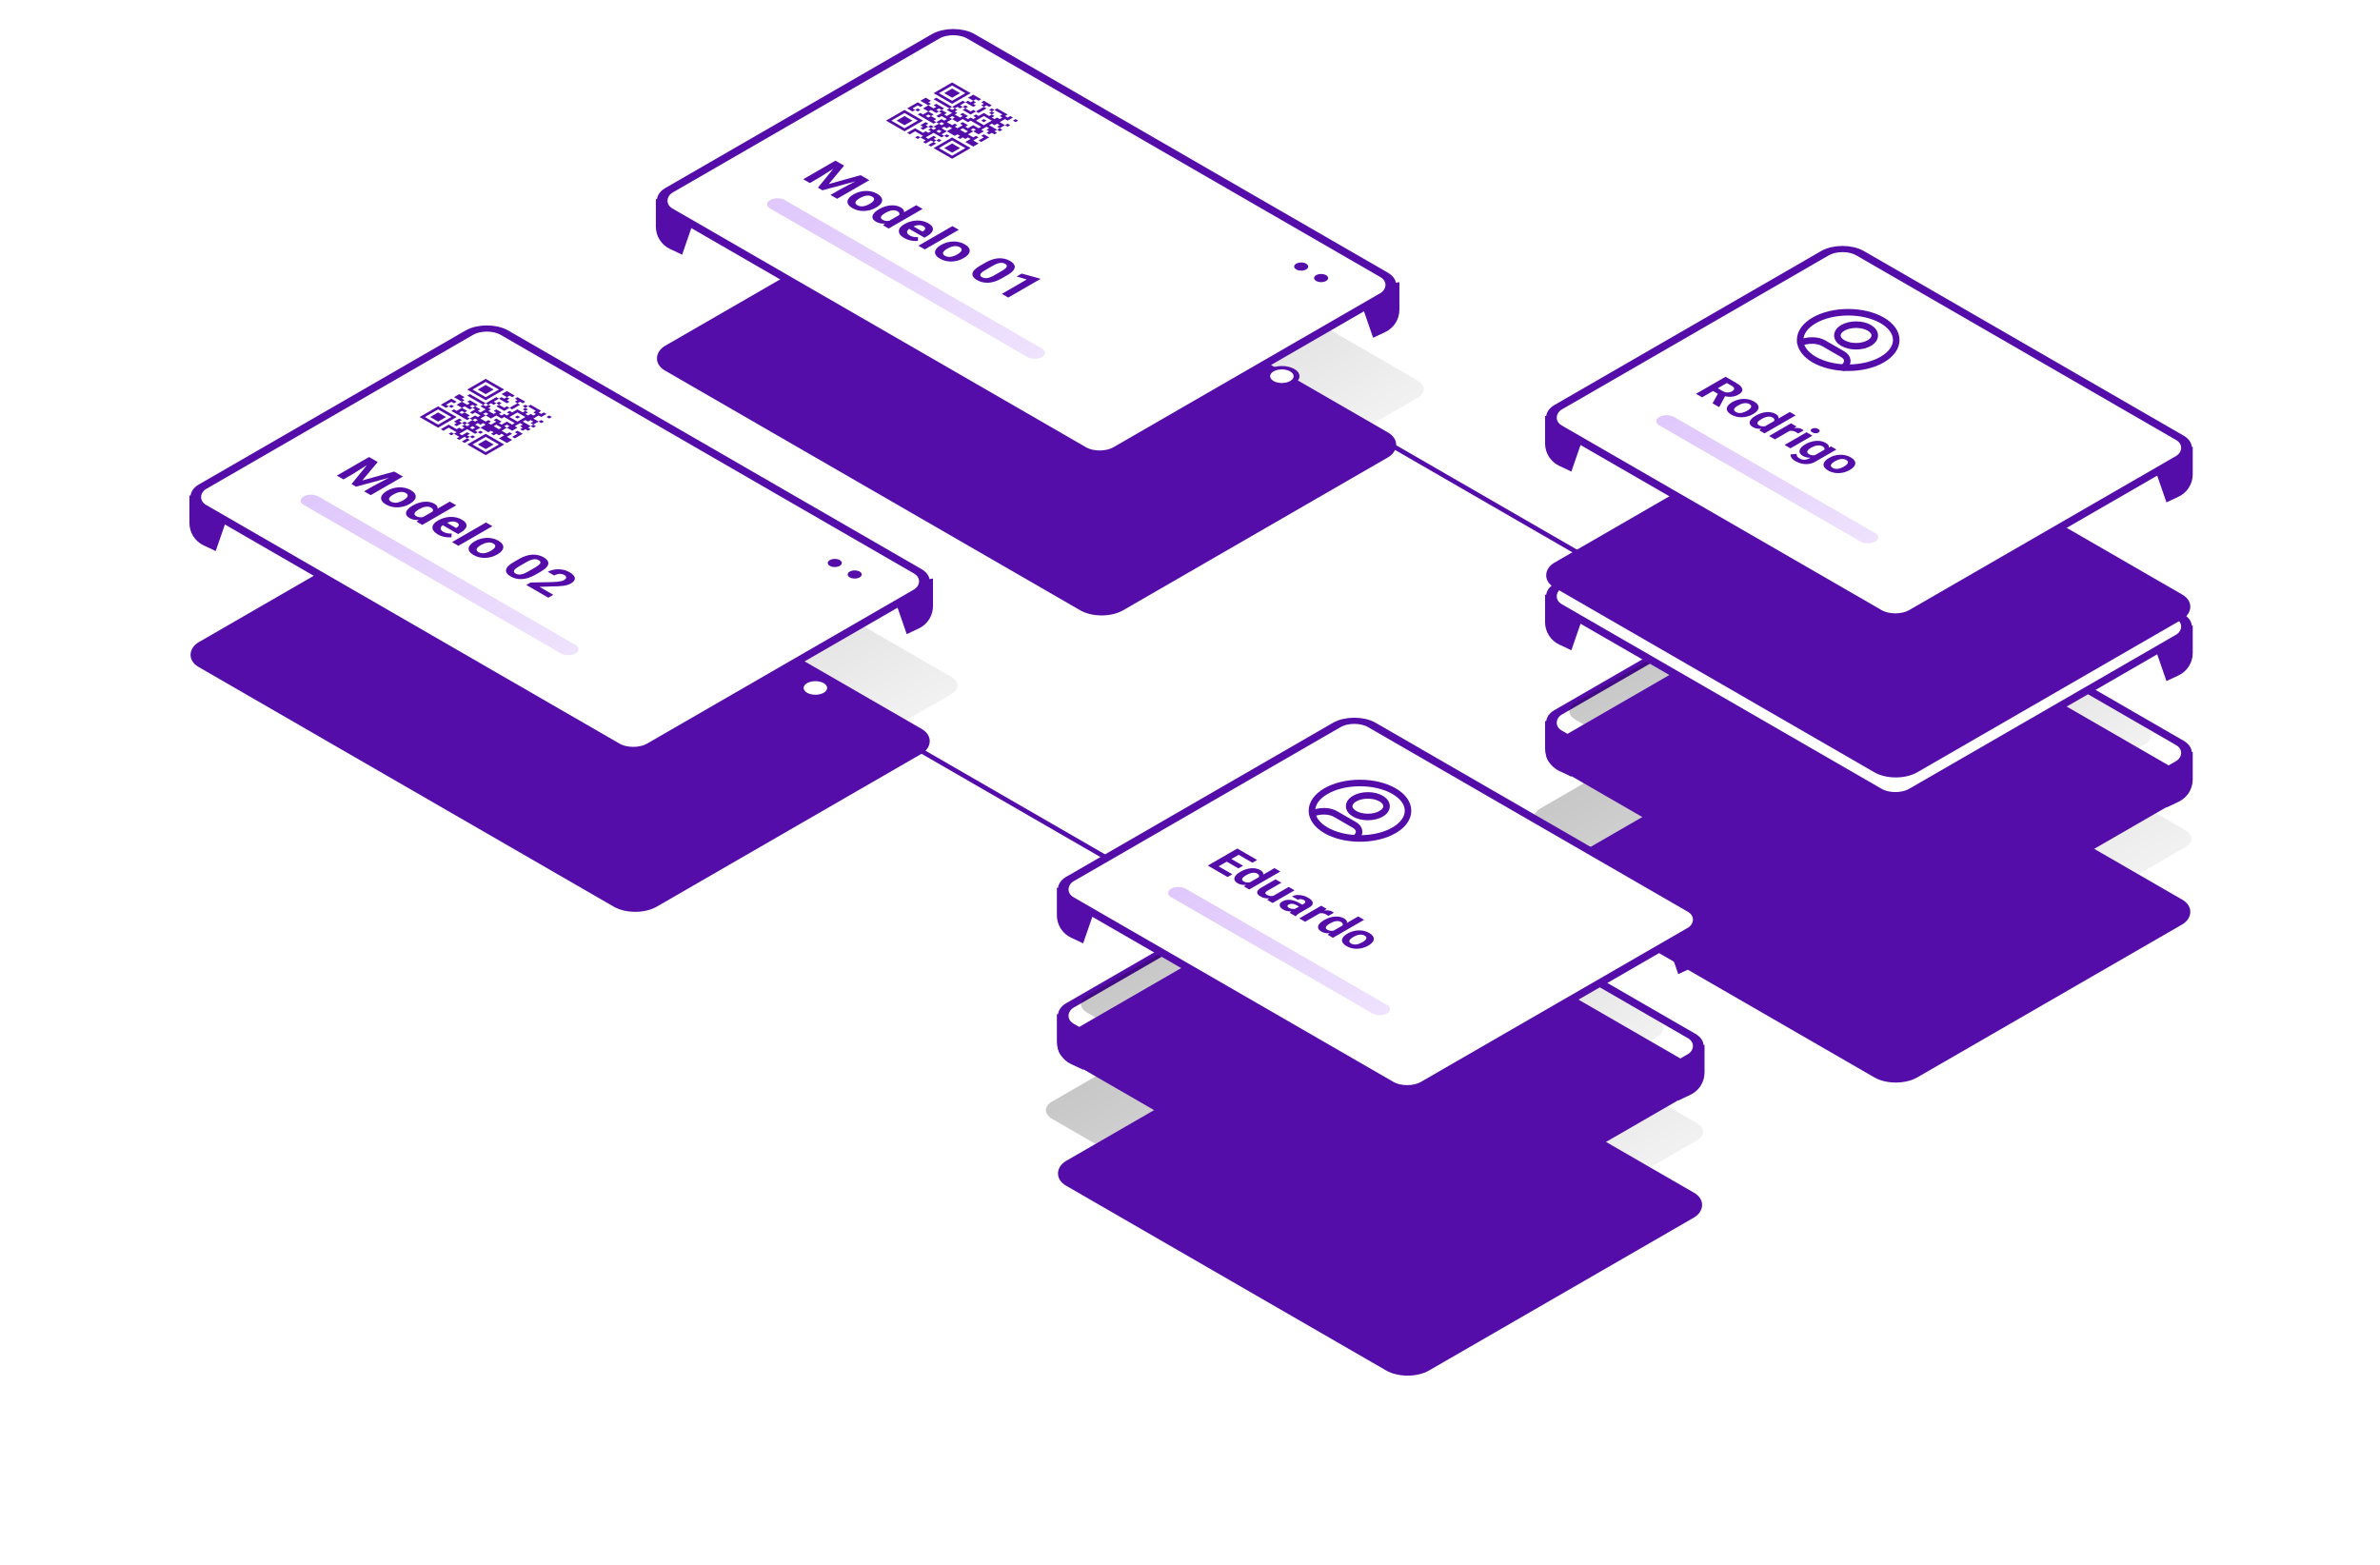<?xml version="1.0" encoding="UTF-8"?>
<svg fill="none" viewBox="0 0 546 359" xmlns="http://www.w3.org/2000/svg">
<path d="m281.54 80.388 110.74 63.933" stroke="#550DA9" stroke-width="1.066"/>
<path d="m419.58 147.25c1.914-1.105 5.015-1.105 6.929 0l74.77 43.168c1.913 1.105 1.913 2.896 0 4l-66.198 38.219c-1.913 1.105-5.015 1.105-6.928 0l-74.77-43.168c-1.913-1.105-1.913-2.896 0-4l66.197-38.219z" fill="url(#i)" opacity=".3"/>
<g filter="url(#p)">
<rect transform="matrix(.866 .5 -.866 .5 422.28 132.8)" width="96.154" height="81.558" rx="5.674" fill="#550DA9"/>
</g>
<path d="m503.04 178.82v-6.328l-4.255 0.709-4.964 2.837 3.191 9.219 2.77-1.304c1.989-0.935 3.258-2.935 3.258-5.133z" fill="#550DA9"/>
<path d="m354.46 171.75v-6.328l4.255 0.709 4.965 2.837-3.192 9.219-2.77-1.304c-1.989-0.935-3.258-2.935-3.258-5.133z" fill="#550DA9"/>
<rect transform="matrix(.866 .5 -.866 .5 423.56 125.26)" x="-5.9605e-8" y="1" width="94.035" height="80.033" rx="4.674" fill="#fff" stroke="#550DA9" stroke-width="2"/>
<line transform="matrix(.866 .5 -.866 .5 379 166.63)" x1="1.938" x2="55.248" y1="-1.938" y2="-1.938" opacity=".3" stroke="url(#a)" stroke-linecap="round" stroke-width="3.877"/>
<path d="m396.5 156.81 1.181 0.682-3.233 3.875 6.713-1.866 1.181 0.682-9.219 2.498-0.949-0.548 4.326-5.323zm-0.637-0.368 1.176 0.68-4.633 2.921-1.925 1.112-1.391-0.803 6.773-3.91zm5.94 3.43 1.181 0.682-6.773 3.91-1.395-0.806 1.926-1.112 5.061-2.674zm-0.601 6.163 2.242-1.295c0.162-0.093 0.273-0.188 0.335-0.284 0.066-0.099 0.075-0.199 0.028-0.301-0.043-0.1-0.152-0.201-0.325-0.301-0.149-0.086-0.304-0.145-0.465-0.177-0.159-0.034-0.315-0.04-0.47-0.019-0.152 0.02-0.292 0.066-0.419 0.14l-1.34-0.774c0.214-0.123 0.467-0.212 0.759-0.266 0.291-0.053 0.604-0.068 0.939-0.042 0.338 0.023 0.679 0.085 1.024 0.188 0.347 0.103 0.683 0.249 1.009 0.437 0.391 0.226 0.673 0.464 0.847 0.715 0.173 0.25 0.217 0.501 0.13 0.752-0.084 0.252-0.321 0.491-0.712 0.717l-2.154 1.243c-0.276 0.159-0.485 0.3-0.627 0.422-0.14 0.12-0.242 0.236-0.307 0.349l-0.08 0.045-1.353-0.781c0.071-0.116 0.192-0.244 0.363-0.381 0.176-0.138 0.369-0.267 0.576-0.387zm2.108-1.013-0.749 0.444-0.749-0.433c-0.177-0.102-0.351-0.179-0.521-0.231-0.171-0.052-0.335-0.08-0.493-0.086-0.155-7e-3 -0.301 6e-3 -0.437 0.038-0.134 0.034-0.258 0.084-0.373 0.15-0.114 0.066-0.192 0.142-0.232 0.226-0.037 0.082-0.033 0.167 0.014 0.255 0.049 0.086 0.141 0.167 0.274 0.244 0.202 0.117 0.417 0.195 0.647 0.234 0.229 0.039 0.443 0.048 0.642 0.027 0.201-0.02 0.356-0.059 0.465-0.118l-0.214 0.531c-0.177 0.045-0.377 0.082-0.6 0.111-0.22 0.03-0.456 0.042-0.707 0.037-0.248-7e-3 -0.503-0.041-0.763-0.102-0.257-0.063-0.512-0.166-0.763-0.311-0.319-0.185-0.546-0.389-0.679-0.613-0.127-0.224-0.153-0.445-0.079-0.663 0.081-0.219 0.267-0.412 0.558-0.58 0.264-0.152 0.547-0.259 0.851-0.32s0.622-0.076 0.954-0.045c0.338 0.03 0.688 0.109 1.051 0.236 0.366 0.125 0.741 0.299 1.126 0.521l0.777 0.448zm4.414 1.545-3.935 2.272-1.34-0.774 5.033-2.906 1.261 0.728-1.019 0.68zm2.647 0.222-1.266 0.704c-0.055-0.043-0.127-0.093-0.214-0.15-0.08-0.058-0.158-0.108-0.232-0.151-0.189-0.109-0.378-0.189-0.568-0.241-0.183-0.052-0.367-0.078-0.553-0.078-0.183 2e-3 -0.365 0.028-0.544 0.078-0.177 0.052-0.354 0.125-0.531 0.22l-0.186-0.204c0.326-0.188 0.658-0.342 0.996-0.462 0.341-0.122 0.676-0.206 1.004-0.253 0.332-0.044 0.645-0.046 0.94-5e-3s0.56 0.13 0.795 0.266c0.075 0.043 0.145 0.09 0.21 0.142 0.068 0.05 0.118 0.095 0.149 0.134zm2.014 1.201-5.033 2.906-1.345-0.776 5.033-2.906 1.345 0.776zm-0.117-1.582c0.196-0.113 0.425-0.166 0.689-0.161 0.263 5e-3 0.51 0.074 0.739 0.207 0.227 0.131 0.345 0.272 0.354 0.424 0.012 0.154-0.079 0.287-0.275 0.4-0.195 0.113-0.426 0.166-0.693 0.159-0.263-6e-3 -0.508-0.074-0.735-0.204-0.229-0.133-0.348-0.275-0.358-0.427-9e-3 -0.153 0.084-0.285 0.279-0.398zm0.042 6.04 2.242-1.294c0.162-0.094 0.273-0.188 0.335-0.285 0.065-0.099 0.075-0.199 0.028-0.301-0.043-0.1-0.152-0.2-0.326-0.301-0.148-0.086-0.303-0.145-0.465-0.177-0.158-0.034-0.314-0.04-0.469-0.019-0.152 0.02-0.292 0.066-0.419 0.14l-1.34-0.774c0.214-0.123 0.467-0.212 0.758-0.265 0.292-0.054 0.605-0.068 0.94-0.043 0.338 0.023 0.679 0.086 1.023 0.188 0.348 0.103 0.684 0.249 1.01 0.437 0.391 0.226 0.673 0.464 0.846 0.715 0.174 0.25 0.217 0.501 0.131 0.752-0.084 0.252-0.321 0.491-0.712 0.717l-2.154 1.243c-0.276 0.159-0.485 0.3-0.628 0.422-0.139 0.12-0.242 0.236-0.307 0.349l-0.079 0.046-1.353-0.782c0.071-0.116 0.192-0.243 0.362-0.381 0.177-0.138 0.369-0.267 0.577-0.387zm2.107-1.013-0.749 0.444-0.748-0.433c-0.177-0.102-0.351-0.179-0.521-0.231-0.171-0.052-0.335-0.08-0.493-0.086-0.155-7e-3 -0.301 6e-3 -0.438 0.038-0.133 0.034-0.257 0.084-0.372 0.15-0.115 0.067-0.192 0.142-0.232 0.226-0.038 0.082-0.033 0.167 0.014 0.255 0.049 0.086 0.141 0.167 0.274 0.244 0.202 0.117 0.417 0.195 0.647 0.234 0.229 0.039 0.443 0.048 0.641 0.027 0.202-0.02 0.357-0.059 0.466-0.118l-0.214 0.532c-0.177 0.044-0.377 0.081-0.6 0.11-0.221 0.03-0.456 0.043-0.707 0.037-0.248-7e-3 -0.503-0.041-0.763-0.102-0.258-0.063-0.512-0.166-0.763-0.311-0.319-0.185-0.546-0.389-0.679-0.613-0.127-0.223-0.154-0.445-0.079-0.663 0.08-0.218 0.266-0.412 0.558-0.58 0.263-0.152 0.547-0.259 0.851-0.32s0.622-0.076 0.954-0.045c0.338 0.03 0.688 0.109 1.051 0.236 0.366 0.125 0.741 0.299 1.126 0.521l0.776 0.448z" fill="#550DA9"/>
<circle transform="matrix(.866 -.5 .866 .5 405.27 149.56)" cx="10.189" cy="10.189" r="10.189" fill="#E1CBFC"/>
<path d="m418.44 128.2c1.913-1.105 5.015-1.105 6.928 0l66.726 38.524c1.913 1.105 1.913 2.896 0 4l-57.014 32.917c-1.914 1.105-5.016 1.105-6.929 0l-66.726-38.524c-1.913-1.105-1.913-2.895 0-4l57.015-32.917z" fill="url(#f)" opacity=".3"/>
<g filter="url(#o)">
<rect transform="matrix(.866 .5 -.866 .5 422.28 103.8)" width="96.154" height="81.558" rx="5.674" fill="#550DA9"/>
</g>
<path d="m503.04 149.82v-6.328l-4.255 0.709-4.965 2.837 3.192 9.219 2.77-1.304c1.989-0.935 3.258-2.935 3.258-5.133z" fill="#550DA9"/>
<path d="m354.46 142.75v-6.328l4.255 0.709 4.965 2.837-3.192 9.219-2.77-1.304c-1.989-0.935-3.258-2.935-3.258-5.133z" fill="#550DA9"/>
<rect transform="matrix(.866 .5 -.866 .5 423.56 96.263)" x="-5.9605e-8" y="1" width="94.035" height="80.033" rx="4.674" fill="#fff" stroke="#550DA9" stroke-width="2"/>
<line transform="matrix(.866 .5 -.866 .5 379 137.63)" x1="1.938" x2="55.248" y1="-1.938" y2="-1.938" opacity=".3" stroke="url(#a)" stroke-linecap="round" stroke-width="3.877"/>
<path d="m396.5 127.81 1.181 0.682-3.233 3.875 6.712-1.866 1.182 0.682-9.219 2.498-0.949-0.548 4.326-5.323zm-0.638-0.368 1.177 0.68-4.633 2.921-1.925 1.112-1.391-0.803 6.772-3.91zm5.94 3.43 1.182 0.682-6.773 3.91-1.395-0.806 1.925-1.112 5.061-2.674zm-0.6 6.163 2.242-1.295c0.161-0.093 0.273-0.188 0.335-0.284 0.065-0.099 0.075-0.199 0.028-0.301-0.043-0.1-0.152-0.201-0.326-0.301-0.148-0.086-0.303-0.145-0.465-0.177-0.158-0.034-0.314-0.04-0.469-0.019-0.152 0.02-0.292 0.066-0.419 0.14l-1.34-0.774c0.214-0.123 0.467-0.212 0.758-0.266 0.292-0.053 0.605-0.068 0.94-0.042 0.338 0.023 0.679 0.085 1.023 0.188 0.348 0.103 0.684 0.249 1.01 0.437 0.39 0.226 0.673 0.464 0.846 0.715 0.174 0.25 0.217 0.501 0.131 0.752-0.084 0.252-0.321 0.491-0.712 0.717l-2.154 1.243c-0.276 0.159-0.485 0.3-0.628 0.422-0.139 0.12-0.242 0.236-0.307 0.349l-0.079 0.045-1.353-0.781c0.071-0.116 0.192-0.244 0.362-0.381 0.177-0.138 0.369-0.267 0.577-0.387zm2.107-1.013-0.749 0.444-0.748-0.433c-0.177-0.102-0.351-0.179-0.521-0.231-0.171-0.052-0.335-0.08-0.493-0.086-0.156-7e-3 -0.301 6e-3 -0.438 0.038-0.133 0.034-0.257 0.084-0.372 0.15s-0.192 0.142-0.232 0.226c-0.038 0.082-0.033 0.167 0.014 0.255 0.049 0.086 0.141 0.167 0.274 0.244 0.202 0.117 0.417 0.195 0.647 0.234 0.229 0.039 0.443 0.048 0.641 0.027 0.202-0.02 0.357-0.059 0.466-0.118l-0.214 0.531c-0.177 0.045-0.377 0.082-0.6 0.111-0.221 0.03-0.456 0.042-0.707 0.037-0.249-7e-3 -0.503-0.041-0.763-0.102-0.258-0.063-0.512-0.166-0.763-0.311-0.32-0.185-0.546-0.389-0.679-0.613-0.127-0.224-0.154-0.445-0.079-0.663 0.08-0.219 0.266-0.412 0.558-0.58 0.263-0.152 0.547-0.259 0.851-0.32s0.622-0.076 0.954-0.045c0.338 0.03 0.688 0.109 1.051 0.236 0.366 0.125 0.741 0.299 1.126 0.521l0.776 0.448zm4.415 1.545-3.936 2.272-1.339-0.774 5.033-2.906 1.26 0.728-1.018 0.68zm2.646 0.222-1.265 0.704c-0.056-0.043-0.127-0.093-0.214-0.15-0.08-0.058-0.158-0.108-0.232-0.151-0.19-0.109-0.379-0.189-0.568-0.241-0.183-0.052-0.367-0.078-0.553-0.078-0.183 2e-3 -0.365 0.028-0.545 0.078-0.176 0.052-0.353 0.125-0.53 0.22l-0.186-0.204c0.326-0.188 0.657-0.342 0.995-0.462 0.342-0.122 0.676-0.206 1.005-0.253 0.332-0.044 0.645-0.046 0.94-5e-3 0.294 0.041 0.559 0.13 0.795 0.266 0.075 0.043 0.144 0.09 0.209 0.142 0.069 0.05 0.118 0.095 0.149 0.134zm2.014 1.201-5.032 2.906-1.345-0.776 5.033-2.906 1.344 0.776zm-0.116-1.582c0.196-0.113 0.425-0.166 0.689-0.161 0.263 5e-3 0.51 0.074 0.739 0.207 0.227 0.131 0.344 0.272 0.354 0.424 0.012 0.154-0.079 0.287-0.275 0.4-0.195 0.113-0.426 0.166-0.693 0.159-0.263-6e-3 -0.508-0.074-0.735-0.204-0.229-0.133-0.349-0.275-0.358-0.427-9e-3 -0.153 0.084-0.285 0.279-0.398zm0.042 6.04 2.242-1.294c0.161-0.094 0.273-0.188 0.335-0.285 0.065-0.099 0.074-0.199 0.028-0.301-0.044-0.1-0.152-0.2-0.326-0.301-0.149-0.086-0.304-0.145-0.465-0.177-0.158-0.034-0.315-0.04-0.47-0.019-0.152 0.02-0.291 0.066-0.418 0.14l-1.34-0.774c0.214-0.123 0.467-0.212 0.758-0.265 0.292-0.054 0.605-0.068 0.94-0.043 0.338 0.023 0.679 0.086 1.023 0.188 0.347 0.103 0.684 0.249 1.01 0.437 0.39 0.226 0.672 0.464 0.846 0.715 0.174 0.25 0.217 0.501 0.13 0.752-0.083 0.252-0.321 0.491-0.711 0.717l-2.154 1.243c-0.276 0.159-0.485 0.3-0.628 0.422-0.139 0.12-0.242 0.236-0.307 0.349l-0.079 0.046-1.354-0.782c0.072-0.116 0.193-0.243 0.363-0.381 0.177-0.138 0.369-0.267 0.577-0.387zm2.107-1.013-0.749 0.444-0.749-0.433c-0.176-0.102-0.35-0.179-0.521-0.231-0.17-0.052-0.335-0.08-0.493-0.086-0.155-7e-3 -0.3 6e-3 -0.437 0.038-0.133 0.034-0.257 0.084-0.372 0.15-0.115 0.067-0.192 0.142-0.233 0.226-0.037 0.082-0.032 0.167 0.014 0.255 0.05 0.086 0.141 0.167 0.275 0.244 0.201 0.117 0.417 0.195 0.646 0.234 0.23 0.039 0.444 0.048 0.642 0.027 0.202-0.02 0.357-0.059 0.465-0.118l-0.214 0.532c-0.176 0.044-0.376 0.081-0.6 0.11-0.22 0.03-0.455 0.043-0.707 0.037-0.248-7e-3 -0.502-0.041-0.762-0.102-0.258-0.063-0.512-0.166-0.763-0.311-0.32-0.185-0.546-0.389-0.679-0.613-0.128-0.223-0.154-0.445-0.08-0.663 0.081-0.218 0.267-0.412 0.559-0.58 0.263-0.152 0.547-0.259 0.851-0.32s0.622-0.076 0.953-0.045c0.338 0.03 0.689 0.109 1.052 0.236 0.366 0.125 0.741 0.299 1.125 0.521l0.777 0.448z" fill="#550DA9"/>
<circle transform="matrix(.866 -.5 .866 .5 405.27 120.56)" cx="10.189" cy="10.189" r="10.189" fill="#E1CBFC"/>
<path d="m420.2 98.954c1.913-1.105 5.015-1.105 6.928 0l55.663 32.136c1.913 1.105 1.913 2.896 0 4l-47.711 27.546c-1.913 1.105-5.015 1.105-6.928 0l-55.663-32.136c-1.913-1.105-1.913-2.896 0-4l47.711-27.546z" fill="url(#e)" opacity=".3"/>
<g filter="url(#n)">
<rect transform="matrix(.866 .5 -.866 .5 422.28 62.801)" width="96.154" height="81.558" rx="5.674" fill="#550DA9"/>
</g>
<path d="m503.04 108.82v-6.328l-4.255 0.709-4.965 2.837 3.192 9.219 2.77-1.304c1.989-0.936 3.258-2.936 3.258-5.133z" fill="#550DA9"/>
<path d="m354.46 101.75v-6.329l4.255 0.709 4.965 2.837-3.192 9.22-2.77-1.304c-1.989-0.936-3.258-2.936-3.258-5.133z" fill="#550DA9"/>
<rect transform="matrix(.866 .5 -.866 .5 423.56 55.263)" x="-5.9605e-8" y="1" width="94.035" height="80.033" rx="4.674" fill="#fff" stroke="#550DA9" stroke-width="2"/>
<path d="m423.01 84.336 0.459-0.615c0.233-0.311 0.341-0.649 0.318-0.988l-4e-3 -0.061c-0.035-0.534-0.417-1.041-1.072-1.419l-4.342-2.507c-0.655-0.378-1.533-0.599-2.458-0.62l-0.108-2e-3c-0.587-0.013-1.17 0.05-1.711 0.184l-1.064 0.265" stroke="#550DA9" stroke-linecap="round" stroke-linejoin="round" stroke-width="1.5"/>
<path d="m430.09 76.961c0 1.367-1.919 2.475-4.287 2.475-2.367 0-4.286-1.108-4.286-2.475s1.919-2.475 4.286-2.475c2.368 0 4.287 1.108 4.287 2.475" stroke="#550DA9" stroke-linecap="round" stroke-linejoin="round" stroke-width="1.5"/>
<path d="m435.02 78c0 3.515-4.935 6.364-11.022 6.364-6.088 0-11.023-2.849-11.023-6.364s4.935-6.364 11.023-6.364c6.087 0 11.022 2.849 11.022 6.364" stroke="#550DA9" stroke-linecap="round" stroke-linejoin="round" stroke-width="1.5"/>
<line transform="matrix(.866 .5 -.866 .5 379 96.631)" x1="1.938" x2="55.248" y1="-1.938" y2="-1.938" opacity=".3" stroke="url(#a)" stroke-linecap="round" stroke-width="3.877"/>
<path d="m395.86 86.439 2.526 1.458c0.518 0.299 0.885 0.601 1.102 0.905 0.221 0.306 0.28 0.605 0.177 0.897-0.102 0.292-0.375 0.566-0.818 0.822-0.363 0.209-0.737 0.354-1.121 0.432-0.379 0.079-0.766 0.104-1.163 0.075-0.391-0.029-0.786-0.099-1.186-0.212l-0.675-0.121-2.195-1.268 1.079-0.634 1.632 0.943c0.245 0.141 0.492 0.234 0.74 0.277 0.248 0.043 0.49 0.043 0.726 0 0.238-0.041 0.46-0.121 0.665-0.239 0.217-0.125 0.364-0.257 0.442-0.395 0.077-0.138 0.076-0.278-5e-3 -0.422s-0.245-0.286-0.493-0.43l-1.13-0.653-5.68 3.279-1.395-0.806 6.772-3.91zm-2.986 6.096 1.475-2.635 1.483 0.846-1.4 2.613-0.065 0.038-1.493-0.862zm4.484-0.258 0.098-0.056c0.369-0.213 0.761-0.379 1.177-0.497 0.418-0.12 0.843-0.188 1.274-0.204s0.858 0.024 1.279 0.121c0.425 0.095 0.828 0.252 1.21 0.473 0.381 0.22 0.656 0.454 0.823 0.701 0.171 0.245 0.242 0.492 0.214 0.741-0.025 0.251-0.141 0.497-0.349 0.739-0.205 0.24-0.491 0.466-0.86 0.679l-0.098 0.056c-0.366 0.211-0.758 0.377-1.177 0.497-0.415 0.118-0.842 0.185-1.279 0.201-0.431 0.016-0.858-0.024-1.279-0.121-0.422-0.097-0.824-0.255-1.205-0.475s-0.657-0.453-0.828-0.698c-0.167-0.243-0.239-0.49-0.214-0.741 0.031-0.251 0.149-0.496 0.354-0.736 0.207-0.242 0.494-0.468 0.86-0.679zm1.437 0.717-0.097 0.056c-0.211 0.122-0.389 0.246-0.535 0.373s-0.248 0.254-0.307 0.381c-0.053 0.127-0.051 0.252 4e-3 0.373 0.056 0.122 0.18 0.238 0.373 0.349 0.186 0.107 0.384 0.177 0.595 0.209s0.425 0.032 0.642 0c0.22-0.034 0.44-0.093 0.66-0.177 0.224-0.082 0.441-0.184 0.652-0.306l0.097-0.056c0.205-0.118 0.377-0.241 0.517-0.368 0.145-0.127 0.246-0.255 0.302-0.384 0.062-0.129 0.067-0.255 0.014-0.379s-0.174-0.24-0.363-0.349-0.391-0.179-0.605-0.209c-0.21-0.029-0.429-0.026-0.655 0.008-0.221 0.034-0.441 0.093-0.661 0.177-0.217 0.082-0.428 0.183-0.633 0.301zm5.759 5.017 6.047-3.491 1.349 0.779-7.145 4.125-1.214-0.701 0.963-0.712zm-1.823-2.621 0.097-0.056c0.385-0.222 0.777-0.398 1.177-0.529 0.403-0.132 0.802-0.216 1.196-0.25 0.393-0.034 0.775-0.016 1.144 0.054s0.71 0.195 1.023 0.376c0.295 0.17 0.49 0.354 0.586 0.553 0.099 0.201 0.112 0.412 0.037 0.634-0.068 0.222-0.209 0.45-0.423 0.685-0.211 0.233-0.477 0.467-0.8 0.704l-0.214 0.124c-0.394 0.177-0.789 0.325-1.186 0.443-0.397 0.118-0.788 0.197-1.172 0.236-0.379 0.039-0.741 0.03-1.089-0.027-0.347-0.057-0.669-0.172-0.967-0.344-0.313-0.181-0.529-0.379-0.647-0.594-0.114-0.213-0.141-0.434-0.079-0.663 0.065-0.227 0.21-0.456 0.433-0.685 0.223-0.229 0.518-0.449 0.884-0.661zm1.437 0.717-0.098 0.056c-0.208 0.12-0.386 0.241-0.535 0.363-0.145 0.123-0.251 0.247-0.316 0.371-0.059 0.123-0.067 0.243-0.023 0.357 0.049 0.115 0.163 0.223 0.339 0.325 0.23 0.133 0.47 0.212 0.721 0.239 0.255 0.025 0.512 0.007 0.772-0.054 0.264-0.059 0.521-0.154 0.773-0.285l0.609-0.352c0.186-0.118 0.333-0.235 0.442-0.352 0.115-0.116 0.184-0.232 0.209-0.346 0.028-0.113 9e-3 -0.224-0.056-0.333-0.062-0.107-0.178-0.21-0.349-0.309-0.173-0.1-0.362-0.163-0.567-0.188-0.202-0.027-0.409-0.023-0.623 0.011-0.211 0.036-0.428 0.097-0.652 0.183-0.217 0.086-0.432 0.191-0.646 0.314zm6.959 2.422-3.936 2.272-1.339-0.773 5.033-2.906 1.26 0.728-1.018 0.679zm2.646 0.223-1.265 0.704c-0.056-0.043-0.127-0.093-0.214-0.15-0.081-0.057-0.158-0.107-0.233-0.15-0.189-0.109-0.378-0.19-0.567-0.242-0.183-0.052-0.367-0.078-0.554-0.078-0.182 0.002-0.364 0.028-0.544 0.078-0.177 0.052-0.353 0.125-0.53 0.22l-0.186-0.204c0.326-0.188 0.657-0.342 0.995-0.462 0.341-0.122 0.676-0.206 1.005-0.252 0.332-0.045 0.645-0.047 0.94-0.005 0.294 0.041 0.559 0.13 0.795 0.266 0.074 0.043 0.144 0.09 0.209 0.142 0.069 0.05 0.118 0.095 0.149 0.134zm2.014 1.2-5.033 2.905-1.344-0.776 5.033-2.905 1.344 0.776zm-0.116-1.582c0.195-0.113 0.425-0.167 0.688-0.161 0.264 0.005 0.511 0.074 0.74 0.207 0.226 0.131 0.344 0.272 0.354 0.424 0.012 0.154-0.08 0.287-0.275 0.4s-0.426 0.166-0.693 0.158c-0.264-0.005-0.509-0.073-0.735-0.204-0.229-0.133-0.349-0.275-0.358-0.427s0.084-0.285 0.279-0.398zm4.41 4.06 1.214 0.701-4.866 2.809c-0.459 0.265-0.95 0.431-1.474 0.497-0.524 0.07-1.05 0.048-1.577-0.067-0.53-0.113-1.036-0.308-1.517-0.585-0.21-0.122-0.406-0.267-0.586-0.435-0.176-0.167-0.313-0.346-0.409-0.538-0.093-0.189-0.121-0.377-0.084-0.563l1.382-0.116c-0.025 0.193 0.015 0.378 0.121 0.553 0.102 0.178 0.277 0.338 0.525 0.481 0.242 0.14 0.492 0.232 0.749 0.277 0.255 0.046 0.512 0.046 0.772 0 0.258-0.045 0.506-0.136 0.745-0.274l3.712-2.143 1.293-0.597zm-5.964-0.467 0.098-0.056c0.385-0.222 0.78-0.397 1.186-0.524 0.413-0.127 0.819-0.206 1.219-0.236 0.403-0.029 0.792-7e-3 1.167 0.067 0.376 0.073 0.721 0.201 1.038 0.384 0.335 0.193 0.553 0.391 0.656 0.593 0.102 0.203 0.111 0.412 0.028 0.629-0.081 0.215-0.236 0.435-0.466 0.66-0.223 0.226-0.494 0.458-0.814 0.696l-0.214 0.124c-0.397 0.175-0.792 0.323-1.186 0.443s-0.78 0.201-1.158 0.244c-0.375 0.041-0.738 0.032-1.088-0.027-0.348-0.057-0.676-0.175-0.987-0.354-0.31-0.179-0.527-0.378-0.651-0.597-0.121-0.216-0.155-0.442-0.102-0.676 0.053-0.235 0.186-0.469 0.4-0.704 0.217-0.233 0.509-0.455 0.874-0.666zm1.438 0.717-0.098 0.057c-0.208 0.12-0.381 0.243-0.521 0.37-0.139 0.127-0.237 0.255-0.293 0.384-0.05 0.129-0.05 0.253 0 0.371 0.056 0.118 0.172 0.228 0.349 0.33 0.245 0.142 0.496 0.227 0.753 0.258 0.261 0.029 0.521 0.012 0.782-0.048 0.26-0.061 0.516-0.157 0.767-0.288l0.61-0.352c0.189-0.116 0.338-0.232 0.446-0.349 0.112-0.118 0.182-0.233 0.21-0.346s6e-3 -0.226-0.065-0.339c-0.072-0.112-0.199-0.222-0.382-0.327-0.177-0.102-0.37-0.168-0.581-0.196-0.205-0.029-0.419-0.029-0.642 0-0.22 0.03-0.445 0.087-0.675 0.169-0.226 0.081-0.446 0.183-0.66 0.306zm4 2.412 0.098-0.057c0.369-0.213 0.761-0.378 1.177-0.496 0.418-0.12 0.843-0.188 1.274-0.205 0.431-0.016 0.858 0.025 1.279 0.121 0.425 0.095 0.828 0.253 1.21 0.473 0.381 0.22 0.655 0.454 0.823 0.701 0.171 0.245 0.242 0.492 0.214 0.741-0.025 0.251-0.141 0.497-0.349 0.739-0.205 0.24-0.491 0.466-0.86 0.679l-0.098 0.056c-0.366 0.212-0.758 0.377-1.177 0.497-0.416 0.118-0.842 0.186-1.279 0.202-0.431 0.016-0.858-0.024-1.279-0.121-0.422-0.097-0.824-0.255-1.205-0.475-0.381-0.221-0.657-0.453-0.828-0.699-0.167-0.243-0.239-0.49-0.214-0.741 0.031-0.251 0.149-0.496 0.354-0.736 0.207-0.241 0.494-0.468 0.86-0.679zm1.437 0.717-0.097 0.056c-0.211 0.122-0.389 0.246-0.535 0.374-0.146 0.127-0.248 0.254-0.307 0.381-0.053 0.127-0.051 0.251 4e-3 0.373 0.056 0.122 0.18 0.238 0.373 0.349 0.186 0.108 0.384 0.178 0.595 0.21s0.425 0.032 0.642 0c0.22-0.034 0.44-0.093 0.66-0.178 0.224-0.082 0.441-0.184 0.652-0.306l0.097-0.056c0.205-0.118 0.377-0.241 0.517-0.368 0.145-0.127 0.246-0.255 0.302-0.384 0.062-0.129 0.067-0.255 0.014-0.379-0.053-0.123-0.174-0.24-0.363-0.349s-0.391-0.179-0.605-0.209c-0.211-0.029-0.429-0.026-0.656 8e-3 -0.22 0.034-0.44 0.093-0.66 0.177-0.217 0.082-0.428 0.183-0.633 0.301z" fill="#550DA9"/>
<path d="m247.08 42.179 78.123 45.104c1.913 1.105 1.913 2.895 0 4l-65.76 37.967c-1.913 1.104-5.015 1.104-6.928 0l-78.123-45.105 72.688-41.967z" fill="url(#d)" opacity=".3"/>
<g filter="url(#m)">
<rect transform="matrix(.866 .5 -.866 .5 218.28 13.039)" width="121.34" height="81.558" rx="5.674" fill="#550DA9"/>
</g>
<path d="m321.04 71.054v-6.328l-4.255 0.709-4.965 2.837 3.192 9.22 2.77-1.304c1.989-0.936 3.258-2.936 3.258-5.134z" fill="#550DA9"/>
<path d="m150.46 51.99v-6.328l4.255 0.709 4.965 2.837-3.192 9.22-2.77-1.304c-1.989-0.936-3.258-2.936-3.258-5.133z" fill="#550DA9"/>
<rect transform="matrix(.866 .5 -.866 .5 219.56 5.5)" x="-5.9605e-8" y="1" width="118.82" height="80.033" rx="4.674" fill="#fff" stroke="#550DA9" stroke-width="2"/>
<circle transform="matrix(.866 .5 -.866 .5 298.51 59.836)" cx="1.32" cy="1.32" r="1.32" fill="#550DA9"/>
<circle transform="matrix(.866 .5 -.866 .5 303.08 62.475)" cx="1.32" cy="1.32" r="1.32" fill="#550DA9"/>
<g clip-path="url(#r)">
<path d="m207.51 25.221-4.247 2.452 4.247 2.451 4.246-2.451-4.246-2.452zm3.639-0.701 0.607-0.35-1.213-0.7-2.427 1.401 1.214 0.7 0.606-0.35 0.607 0.35 0.606-0.35-0.606-0.35-0.607 0.35-0.606-0.35 1.213-0.7 0.606 0.35zm0.607 4.553-0.607 0.35 0.607 0.35 1.213-0.7 0.607 0.35-0.607 0.35 0.607 0.35-0.607 0.35-0.607-0.35-0.606 0.35-1.82-1.051-1.82 1.05 0.607 0.35 1.213-0.7 1.82 1.051-0.607 0.35-0.606-0.35-0.607 0.35 0.607 0.35 0.606-0.35 1.214 0.7-0.607 0.35 0.607 0.35 1.213-0.7 0.606 0.35-1.213 0.7 0.607 0.35 1.213-0.7-0.607-0.35 0.607-0.35 0.607 0.35 0.606-0.35-0.606-0.35-0.607 0.35-0.607-0.35 0.607-0.35-0.607-0.35-1.213 0.7-0.606-0.35 1.819-1.051 1.82 1.051 0.607-0.35 0.606 0.35 0.607-0.35-0.607-0.35-0.606 0.35-0.607-0.35 1.213-0.7 1.82 1.051 0.607-0.35 0.606 0.35-0.606 0.35 0.606 0.35 0.607-0.35 0.607 0.35 0.606-0.35 0.607 0.35-1.213 0.7 1.82 1.051 1.213-0.7-1.213-0.7 1.213-0.7-0.607-0.35-0.607 0.35-1.213-0.7 1.213-0.7 1.214 0.7 1.213-0.7-0.607-0.35 1.213-0.7 0.607 0.35-0.607 0.35 0.607 0.35-0.607 0.35 0.607 0.35 0.607-0.35 0.606 0.35 0.607-0.35-0.607-0.35 0.607-0.35 0.606 0.35 0.607-0.35-0.607-0.35 1.214-0.7 0.606 0.35 0.607-0.35-0.607-0.35-0.606 0.35-1.214-0.7 1.214-0.7 0.606 0.35 1.213-0.7-0.606-0.35-0.607 0.35-0.607-0.35 0.607-0.35-2.426-1.401-0.607 0.35-0.607-0.35-0.606 0.35 0.606 0.35-0.606 0.35 0.606 0.35-0.606 0.35-1.213-0.7-1.214 0.7-0.606-0.35-0.607 0.35 0.607 0.35-0.607 0.35-0.607-0.35-0.606 0.35-0.607-0.35 0.607-0.35-1.213-0.7-0.607 0.35 0.607 0.35-0.607 0.35-1.213-0.7 0.607-0.35-0.607-0.35 0.607-0.35-0.607-0.35 0.607-0.35 0.606 0.35 0.607-0.35 0.607 0.35-0.607 0.35 1.82 1.051 1.213-0.7 0.606 0.35 1.82-1.051-0.606-0.35 0.606-0.35 0.607 0.35 0.607-0.35-1.82-1.051-0.607 0.35 0.607 0.35-0.607 0.35 0.607 0.35-1.82 1.051-0.607-0.35-0.606 0.35-1.213-0.7 0.606-0.35-0.606-0.35-0.607 0.35-0.607-0.35 1.213-0.7 1.82 1.051 0.607-0.35-0.607-0.35 0.607-0.35-0.607-0.35 0.607-0.35 0.606 0.35 0.607-0.35-1.82-1.051-1.213 0.7 1.213 0.7-0.606 0.35-0.607-0.35-0.607 0.35-0.606-0.35-2.427 1.401-3.64-2.102-0.606 0.35 3.639 2.101-0.607 0.35 1.214 0.7-1.214 0.7-0.606-0.35 0.606-0.35-1.213-0.7 0.607-0.35-1.82-1.051-0.606 0.35 0.606 0.35-0.606 0.35-1.214-0.7 0.607-0.35-0.607-0.35 0.607-0.35-1.213-0.7-1.213 0.7 1.82 1.051-1.213 0.7 1.213 0.7-1.213 0.7-0.607-0.35-0.607 0.35 3.64 2.101 0.606-0.35 0.607 0.35-1.213 0.7-0.607-0.35-0.606 0.35-0.607-0.35 0.607-0.35-0.607-0.35-1.213 0.7 0.607 0.35zm6.672-10.156-4.246 2.452 4.246 2.451 4.247-2.451-4.247-2.452zm-10.918 7.004-3.033 1.751 3.033 1.751 3.033-1.751-3.033-1.751zm10.919-6.304-3.033 1.751 3.033 1.751 3.033-1.751-3.033-1.751zm-10.919 7.004-1.82 1.051 1.82 1.051 1.819-1.051-1.819-1.051zm10.918-6.304-1.819 1.051 1.819 1.051 1.82-1.051-1.82-1.051zm-5.459 5.253 0.607-0.35 1.213 0.7 0.607-0.35 0.606 0.35-1.213 0.7 0.607 0.35 0.606-0.35 1.213 0.7-0.606 0.35-0.607-0.35-1.213 0.7-0.607-0.35 0.607-0.35-1.213-0.7 0.607-0.35-1.214-0.7v3e-4zm-0.606 1.051 0.606-0.35 0.607 0.35-0.607 0.35-0.606-0.35zm3.033-1.051-0.607-0.35 0.607-0.35 0.606 0.35-0.606 0.35zm3.033-0.35-0.607-0.35 0.607-0.35 0.606 0.35-0.606 0.35zm-4.247 4.553-0.606-0.35 0.606-0.35 0.607 0.35-0.607 0.35zm1.214-1.401 0.606-0.35 0.607 0.35-0.607 0.35-0.606-0.35zm3.033-1.051-0.607-0.35 0.607-0.35 0.606 0.35-0.606 0.35zm3.033 1.751 0.606-0.35-1.213-0.7-0.607 0.35 0.607 0.35-1.213 0.7-0.607-0.35 0.607-0.35-0.607-0.35-0.606 0.35-1.214-0.7 1.214-0.7 1.213 0.7 1.213-0.7 1.213 0.7 0.607-0.35 2.426 1.401-0.607 0.35-1.213-0.7-1.213 0.7-0.606-0.35zm-6.066 0.7-0.607 0.35 0.607 0.35 0.606-0.35-0.606-0.35zm2.426-0.7 0.607 0.35-1.214 0.7-1.213-0.7 0.607-0.35 0.607 0.35 0.606-0.35zm3.033 0.35-0.607 0.35 1.213 0.7 0.607-0.35-1.213-0.7zm4.853-2.802-1.82 1.051 1.82 1.051 1.82-1.051-1.82-1.051zm1.82-1.051 0.606-0.35 1.82 1.051-0.607 0.35 0.607 0.35-0.607 0.35-0.606-0.35-0.607 0.35-0.607-0.35 0.607-0.35-0.607-0.35 0.607-0.35-0.607-0.35 1e-3 1e-4zm-4.853 8.405-4.246-2.452-4.247 2.452 4.246 2.451 4.247-2.451v-1e-4zm3.033-6.654-0.607 0.35 0.607 0.35 0.606-0.35-0.606-0.35zm-7.279 4.903-3.033 1.751 3.032 1.751 3.033-1.751-3.033-1.751 1e-3 -1e-4zm4.852-2.101-0.606-0.35 0.606-0.35 0.607 0.35-0.607 0.35zm-4.852 2.802-1.82 1.051 1.819 1.051 1.82-1.051-1.82-1.051 1e-3 -1e-4zm10.918-3.502-0.606 0.35-1.82-1.051 0.607-0.35 0.606 0.35 0.607-0.35 0.607 0.35-0.607 0.35 0.607 0.35-1e-3 -1e-4zm-3.639 2.101-1.213 0.7 0.606 0.35 1.82-1.051-1.213-0.7-0.607 0.35 0.607 0.35v-1e-4zm7.279-4.203-0.607 0.35 0.607 0.35 0.607-0.35-0.607-0.35z" clip-rule="evenodd" fill="#550DA9" fill-rule="evenodd"/>
</g>
<line transform="matrix(.866 .5 -.866 .5 175 46.868)" x1="1.938" x2="70.062" y1="-1.938" y2="-1.938" opacity=".3" stroke="url(#b)" stroke-linecap="round" stroke-width="3.877"/>
<path d="m192.36 37.254 1.289 0.744-3.527 4.228 7.323-2.036 1.289 0.744-10.058 2.725-1.035-0.598 4.719-5.807zm-0.695-0.401 1.284 0.741-5.054 3.188-2.101 1.213-1.517-0.876 7.388-4.266zm6.48 3.741 1.289 0.744-7.389 4.266-1.522-0.879 2.101-1.213 5.521-2.918zm-2.4 4.04 0.106-0.061c0.403-0.232 0.831-0.413 1.284-0.542 0.457-0.131 0.92-0.205 1.39-0.223 0.471-0.018 0.936 0.026 1.396 0.132 0.463 0.103 0.903 0.275 1.319 0.516s0.716 0.495 0.898 0.765c0.186 0.268 0.264 0.537 0.234 0.809-0.027 0.274-0.154 0.542-0.381 0.806-0.223 0.262-0.536 0.509-0.939 0.741l-0.106 0.061c-0.399 0.231-0.827 0.411-1.284 0.542-0.453 0.129-0.918 0.202-1.395 0.22-0.471 0.018-0.936-0.026-1.396-0.132-0.46-0.105-0.898-0.278-1.314-0.518-0.416-0.24-0.717-0.494-0.903-0.762-0.183-0.266-0.261-0.535-0.234-0.809 0.034-0.274 0.163-0.541 0.386-0.803 0.227-0.264 0.54-0.511 0.939-0.741zm1.568 0.782-0.107 0.062c-0.23 0.133-0.424 0.269-0.583 0.407s-0.271 0.277-0.335 0.416c-0.058 0.139-0.056 0.274 5e-3 0.407s0.196 0.26 0.406 0.381c0.203 0.117 0.419 0.193 0.649 0.229s0.464 0.035 0.7 0c0.241-0.037 0.481-0.102 0.721-0.193 0.244-0.09 0.48-0.201 0.71-0.334l0.107-0.062c0.223-0.129 0.411-0.263 0.563-0.401 0.159-0.139 0.269-0.278 0.33-0.419 0.068-0.141 0.073-0.278 0.015-0.413-0.057-0.135-0.189-0.262-0.395-0.381-0.207-0.119-0.427-0.195-0.66-0.229-0.23-0.031-0.469-0.028-0.716 0.009-0.24 0.037-0.48 0.102-0.72 0.193-0.237 0.09-0.467 0.199-0.69 0.328zm6.282 5.473 6.596-3.809 1.472 0.85-7.794 4.5-1.325-0.765 1.051-0.776zm-1.989-2.859 0.106-0.061c0.42-0.242 0.848-0.435 1.284-0.577 0.44-0.144 0.874-0.235 1.304-0.272s0.846-0.018 1.248 0.059c0.403 0.076 0.775 0.213 1.117 0.41 0.321 0.186 0.534 0.387 0.639 0.604 0.108 0.219 0.122 0.449 0.041 0.691-0.075 0.242-0.229 0.491-0.462 0.747-0.23 0.254-0.521 0.51-0.873 0.768l-0.233 0.135c-0.43 0.193-0.861 0.354-1.294 0.483s-0.859 0.215-1.279 0.258c-0.413 0.043-0.808 0.033-1.187-0.029s-0.731-0.188-1.056-0.375c-0.342-0.197-0.577-0.413-0.705-0.647-0.125-0.232-0.154-0.474-0.086-0.724 0.071-0.248 0.228-0.497 0.471-0.747 0.244-0.25 0.565-0.49 0.965-0.721zm1.568 0.782-0.107 0.062c-0.227 0.131-0.421 0.263-0.584 0.396-0.159 0.135-0.274 0.27-0.345 0.404-0.064 0.135-0.072 0.265-0.025 0.39 0.054 0.125 0.178 0.243 0.37 0.354 0.251 0.144 0.513 0.232 0.787 0.261 0.277 0.027 0.558 0.008 0.842-0.059 0.288-0.065 0.569-0.168 0.843-0.311l0.664-0.384c0.203-0.129 0.364-0.257 0.482-0.384 0.126-0.127 0.202-0.253 0.229-0.378 0.03-0.123 0.01-0.244-0.061-0.363-0.068-0.117-0.195-0.23-0.381-0.337-0.189-0.109-0.395-0.178-0.619-0.205-0.22-0.029-0.446-0.025-0.68 0.012-0.23 0.039-0.467 0.105-0.71 0.199-0.237 0.094-0.472 0.208-0.705 0.343zm4.262 5.795c-0.426-0.246-0.741-0.506-0.944-0.779-0.199-0.275-0.296-0.552-0.289-0.829 0.01-0.275 0.113-0.542 0.31-0.8 0.199-0.26 0.482-0.495 0.847-0.706l0.203-0.117c0.416-0.24 0.856-0.426 1.319-0.557 0.464-0.131 0.932-0.206 1.406-0.226 0.477-0.018 0.942 0.026 1.395 0.132 0.457 0.103 0.885 0.271 1.284 0.501 0.389 0.225 0.67 0.461 0.842 0.709 0.173 0.248 0.242 0.499 0.208 0.753-0.03 0.256-0.159 0.51-0.385 0.762-0.223 0.25-0.536 0.491-0.939 0.724l-0.609 0.351-4.364-2.519 0.974-0.562 2.928 1.69 0.112-0.064c0.203-0.117 0.347-0.243 0.431-0.378 0.092-0.135 0.112-0.272 0.061-0.41-0.05-0.139-0.189-0.273-0.416-0.404-0.193-0.111-0.401-0.183-0.624-0.214-0.223-0.031-0.455-0.028-0.695 0.009-0.237 0.039-0.481 0.105-0.731 0.199-0.243 0.094-0.487 0.211-0.731 0.352l-0.203 0.117c-0.219 0.127-0.392 0.262-0.517 0.404-0.122 0.144-0.193 0.289-0.213 0.434-0.017 0.146 0.02 0.289 0.111 0.428 0.095 0.141 0.249 0.273 0.462 0.396 0.264 0.152 0.56 0.265 0.888 0.337 0.335 0.072 0.69 0.096 1.066 0.07l-0.061 0.856c-0.281 0.029-0.597 0.03-0.949 0.003-0.348-0.025-0.71-0.09-1.086-0.193-0.372-0.105-0.736-0.261-1.091-0.466zm12.524-1.887-7.795 4.5-1.466-0.847 7.794-4.5 1.467 0.847zm-4.131 3.51 0.107-0.061c0.402-0.232 0.83-0.413 1.283-0.542 0.457-0.131 0.921-0.205 1.391-0.223 0.47-0.018 0.935 0.026 1.395 0.132 0.464 0.103 0.903 0.275 1.32 0.516 0.416 0.24 0.715 0.495 0.898 0.765 0.186 0.268 0.264 0.537 0.233 0.808-0.027 0.274-0.154 0.542-0.38 0.806-0.224 0.262-0.537 0.509-0.939 0.741l-0.107 0.061c-0.399 0.231-0.827 0.411-1.284 0.542-0.453 0.129-0.918 0.202-1.395 0.22-0.47 0.018-0.935-0.026-1.395-0.132-0.461-0.105-0.899-0.278-1.315-0.518-0.416-0.24-0.717-0.494-0.903-0.762-0.183-0.266-0.26-0.535-0.233-0.809 0.033-0.274 0.162-0.541 0.385-0.803 0.227-0.264 0.54-0.511 0.939-0.741zm1.568 0.782-0.107 0.062c-0.23 0.133-0.424 0.269-0.583 0.407s-0.271 0.277-0.335 0.416c-0.058 0.139-0.056 0.274 5e-3 0.407s0.196 0.26 0.406 0.381c0.203 0.117 0.42 0.193 0.65 0.229 0.23 0.035 0.463 0.035 0.7 0 0.24-0.037 0.48-0.102 0.72-0.193 0.244-0.09 0.481-0.201 0.711-0.334l0.106-0.062c0.224-0.129 0.411-0.263 0.564-0.401 0.159-0.139 0.269-0.278 0.329-0.419 0.068-0.141 0.073-0.278 0.016-0.413-0.058-0.135-0.19-0.262-0.396-0.381-0.207-0.119-0.426-0.195-0.66-0.229-0.23-0.031-0.468-0.028-0.715 0.009-0.24 0.037-0.481 0.102-0.721 0.193-0.237 0.09-0.467 0.199-0.69 0.328zm13.686 6.114-1.279 0.738c-0.555 0.32-1.093 0.562-1.614 0.727-0.517 0.162-1.016 0.253-1.497 0.273-0.473 0.019-0.923-0.023-1.35-0.129-0.426-0.105-0.825-0.266-1.197-0.48-0.298-0.172-0.538-0.353-0.721-0.545-0.179-0.193-0.291-0.397-0.335-0.609-0.04-0.211-0.011-0.431 0.087-0.659 0.105-0.229 0.291-0.465 0.558-0.709 0.267-0.244 0.624-0.495 1.071-0.753l1.278-0.738c0.555-0.32 1.09-0.561 1.604-0.721 0.521-0.16 1.018-0.25 1.492-0.27 0.477-0.018 0.927 0.027 1.349 0.135 0.427 0.105 0.826 0.266 1.198 0.48 0.298 0.172 0.535 0.353 0.71 0.545 0.183 0.191 0.298 0.393 0.346 0.604 0.047 0.211 0.018 0.431-0.087 0.659-0.101 0.227-0.286 0.462-0.553 0.706-0.264 0.242-0.617 0.491-1.06 0.747zm-2.938 0.003 1.669-0.964c0.267-0.154 0.485-0.298 0.655-0.431 0.172-0.131 0.299-0.253 0.38-0.366 0.085-0.115 0.129-0.223 0.132-0.322s-0.029-0.192-0.096-0.278c-0.068-0.086-0.168-0.167-0.3-0.243-0.165-0.096-0.345-0.162-0.538-0.199-0.189-0.035-0.399-0.037-0.629-0.006-0.226 0.029-0.48 0.098-0.761 0.205-0.274 0.107-0.577 0.257-0.908 0.448l-1.67 0.964c-0.267 0.154-0.489 0.298-0.664 0.431-0.173 0.135-0.303 0.261-0.391 0.378-0.081 0.117-0.127 0.226-0.137 0.325-4e-3 0.1 0.029 0.192 0.096 0.278 0.071 0.088 0.173 0.17 0.305 0.246 0.162 0.094 0.338 0.158 0.527 0.193 0.197 0.035 0.41 0.037 0.64 0.006 0.237-0.031 0.494-0.102 0.771-0.211 0.277-0.109 0.584-0.261 0.919-0.454zm10.554 0.861-7.403 4.274-1.462-0.844 5.719-3.302-2.314-0.691 1.152-0.665 4.151 1.137 0.157 0.091z" fill="#550DA9"/>
<path d="m137.04 108.42 81.167 46.862c1.913 1.105 1.913 2.896 0 4l-65.76 37.967c-1.913 1.104-5.015 1.104-6.928 0l-81.168-46.862 72.689-41.967z" fill="url(#c)" opacity=".3"/>
<g filter="url(#l)">
<rect transform="matrix(.866 .5 -.866 .5 111.28 81.039)" width="121.34" height="81.558" rx="5.674" fill="#550DA9"/>
</g>
<path d="m214.04 139.05v-6.328l-4.255 0.709-4.965 2.837 3.192 9.22 2.77-1.304c1.989-0.936 3.258-2.936 3.258-5.134z" fill="#550DA9"/>
<path d="m43.456 119.99v-6.328l4.255 0.709 4.964 2.837-3.191 9.22-2.771-1.304c-1.988-0.936-3.258-2.936-3.258-5.134z" fill="#550DA9"/>
<rect transform="matrix(.866 .5 -.866 .5 112.56 73.5)" x="-5.9605e-8" y="1" width="118.82" height="80.033" rx="4.674" fill="#fff" stroke="#550DA9" stroke-width="2"/>
<circle transform="matrix(.866 .5 -.866 .5 191.51 127.84)" cx="1.32" cy="1.32" r="1.32" fill="#550DA9"/>
<circle transform="matrix(.866 .5 -.866 .5 196.08 130.48)" cx="1.32" cy="1.32" r="1.32" fill="#550DA9"/>
<g clip-path="url(#q)">
<path d="m100.51 93.221-4.247 2.452 4.247 2.451 4.246-2.451-4.246-2.452zm3.639-0.701 0.607-0.35-1.213-0.7-2.427 1.401 1.214 0.7 0.606-0.35 0.607 0.35 0.606-0.35-0.606-0.35-0.607 0.35-0.606-0.35 1.213-0.7 0.606 0.35zm0.607 4.553-0.607 0.35 0.607 0.35 1.213-0.7 0.607 0.35-0.607 0.35 0.607 0.35-0.607 0.35-0.607-0.35-0.606 0.35-1.82-1.051-1.82 1.05 0.607 0.35 1.213-0.7 1.82 1.051-0.607 0.35-0.606-0.35-0.607 0.35 0.607 0.35 0.606-0.35 1.214 0.701-0.607 0.35 0.607 0.35 1.213-0.7 0.606 0.35-1.213 0.701 0.607 0.35 1.213-0.701-0.607-0.35 0.607-0.35 0.607 0.35 0.606-0.35-0.606-0.35-0.607 0.35-0.607-0.35 0.607-0.35-0.607-0.35-1.213 0.7-0.606-0.35 1.819-1.051 1.82 1.051 0.607-0.35 0.606 0.35 0.607-0.35-0.607-0.35-0.606 0.35-0.607-0.35 1.213-0.7 1.82 1.051 0.607-0.35 0.606 0.35-0.606 0.35 0.606 0.35 0.607-0.35 0.607 0.35 0.606-0.35 0.607 0.35-1.213 0.7 1.82 1.051 1.213-0.701-1.213-0.7 1.213-0.701-0.607-0.35-0.607 0.35-1.213-0.7 1.213-0.7 1.214 0.7 1.213-0.7-0.607-0.35 1.213-0.7 0.607 0.35-0.607 0.35 0.607 0.35-0.607 0.35 0.607 0.35 0.607-0.35 0.606 0.35 0.607-0.35-0.607-0.35 0.607-0.35 0.606 0.35 0.607-0.35-0.607-0.35 1.214-0.7 0.606 0.35 0.607-0.35-0.607-0.35-0.606 0.35-1.214-0.7 1.214-0.7 0.606 0.35 1.213-0.7-0.606-0.35-0.607 0.35-0.607-0.35 0.607-0.35-2.426-1.401-0.607 0.35-0.607-0.35-0.606 0.35 0.606 0.35-0.606 0.35 0.606 0.35-0.606 0.35-1.213-0.7-1.214 0.7-0.606-0.35-0.607 0.35 0.607 0.35-0.607 0.35-0.607-0.35-0.606 0.35-0.607-0.35 0.607-0.35-1.213-0.7-0.607 0.35 0.607 0.35-0.607 0.35-1.213-0.7 0.607-0.35-0.607-0.35 0.607-0.35-0.607-0.35 0.607-0.35 0.606 0.35 0.607-0.35 0.607 0.35-0.607 0.35 1.82 1.051 1.213-0.7 0.606 0.35 1.82-1.051-0.606-0.35 0.606-0.35 0.607 0.35 0.607-0.35-1.82-1.051-0.607 0.35 0.607 0.35-0.607 0.35 0.607 0.35-1.82 1.051-0.607-0.35-0.606 0.35-1.213-0.7 0.606-0.35-0.606-0.35-0.607 0.35-0.607-0.35 1.213-0.7 1.82 1.051 0.607-0.35-0.607-0.35 0.607-0.35-0.607-0.35 0.607-0.35 0.606 0.35 0.607-0.35-1.82-1.051-1.213 0.7 1.213 0.7-0.606 0.35-0.607-0.35-0.607 0.35-0.606-0.35-2.427 1.401-3.64-2.102-0.606 0.35 3.639 2.101-0.607 0.35 1.214 0.7-1.214 0.7-0.606-0.35 0.606-0.35-1.213-0.7 0.607-0.35-1.82-1.051-0.606 0.35 0.606 0.35-0.606 0.35-1.214-0.7 0.607-0.35-0.607-0.35 0.607-0.35-1.213-0.7-1.213 0.7 1.82 1.051-1.213 0.7 1.213 0.7-1.213 0.7-0.607-0.35-0.607 0.35 3.64 2.101 0.606-0.35 0.607 0.35-1.213 0.7-0.607-0.35-0.606 0.35-0.607-0.35 0.607-0.35-0.607-0.35-1.213 0.7 0.607 0.35zm6.672-10.156-4.246 2.452 4.246 2.451 4.247-2.451-4.247-2.452zm-10.918 7.004-3.033 1.751 3.033 1.751 3.033-1.751-3.033-1.751zm10.919-6.304-3.033 1.751 3.033 1.751 3.033-1.751-3.033-1.751zm-10.919 7.004-1.82 1.051 1.82 1.051 1.819-1.051-1.819-1.051zm10.918-6.304-1.819 1.051 1.819 1.051 1.82-1.051-1.82-1.051zm-5.459 5.253 0.607-0.35 1.213 0.7 0.607-0.35 0.606 0.35-1.213 0.7 0.607 0.35 0.606-0.35 1.213 0.7-0.606 0.35-0.607-0.35-1.213 0.7-0.607-0.35 0.607-0.35-1.213-0.7 0.607-0.35-1.214-0.7v3e-4zm-0.606 1.051 0.606-0.35 0.607 0.35-0.607 0.35-0.606-0.35zm3.033-1.051-0.607-0.35 0.607-0.35 0.606 0.35-0.606 0.35zm3.033-0.35-0.607-0.35 0.607-0.35 0.606 0.35-0.606 0.35zm-4.247 4.553-0.606-0.35 0.606-0.35 0.607 0.35-0.607 0.35zm1.214-1.401 0.606-0.35 0.607 0.35-0.607 0.35-0.606-0.35zm3.033-1.051-0.607-0.35 0.607-0.35 0.606 0.35-0.606 0.35zm3.033 1.751 0.606-0.35-1.213-0.7-0.607 0.35 0.607 0.35-1.213 0.7-0.607-0.35 0.607-0.35-0.607-0.35-0.606 0.35-1.214-0.7 1.214-0.7 1.213 0.7 1.213-0.7 1.213 0.7 0.607-0.35 2.426 1.401-0.607 0.35-1.213-0.7-1.213 0.7-0.606-0.35zm-6.066 0.7-0.607 0.35 0.607 0.35 0.606-0.35-0.606-0.35zm2.426-0.7 0.607 0.35-1.214 0.7-1.213-0.7 0.607-0.35 0.607 0.35 0.606-0.35zm3.033 0.35-0.607 0.35 1.213 0.7 0.607-0.35-1.213-0.7zm4.853-2.802-1.82 1.051 1.82 1.051 1.82-1.051-1.82-1.051zm1.82-1.051 0.606-0.35 1.82 1.051-0.607 0.35 0.607 0.35-0.607 0.35-0.606-0.35-0.607 0.35-0.607-0.35 0.607-0.35-0.607-0.35 0.607-0.35-0.607-0.35 1e-3 1e-4zm-4.853 8.406-4.246-2.452-4.247 2.452 4.246 2.451 4.247-2.451zm3.033-6.654-0.607 0.35 0.607 0.35 0.606-0.35-0.606-0.35zm-7.279 4.903-3.033 1.751 3.032 1.751 3.033-1.751-3.033-1.751h1e-3zm4.852-2.102-0.606-0.35 0.606-0.35 0.607 0.35-0.607 0.35zm-4.852 2.802-1.82 1.051 1.819 1.051 1.82-1.051-1.82-1.051h1e-3zm10.918-3.502-0.606 0.35-1.82-1.051 0.607-0.35 0.606 0.35 0.607-0.35 0.607 0.35-0.607 0.35 0.607 0.35-1e-3 -1e-4zm-3.639 2.101-1.213 0.701 0.606 0.35 1.82-1.051-1.213-0.7-0.607 0.35 0.607 0.35v-1e-4zm7.279-4.203-0.607 0.35 0.607 0.35 0.607-0.35-0.607-0.35z" clip-rule="evenodd" fill="#550DA9" fill-rule="evenodd"/>
</g>
<line transform="matrix(.866 .5 -.866 .5 68.001 114.87)" x1="1.938" x2="70.062" y1="-1.938" y2="-1.938" opacity=".3" stroke="url(#b)" stroke-linecap="round" stroke-width="3.877"/>
<path d="m85.363 105.25 1.289 0.744-3.527 4.228 7.322-2.036 1.289 0.744-10.057 2.724-1.035-0.597 4.719-5.807zm-0.695-0.401 1.284 0.741-5.054 3.187-2.101 1.213-1.517-0.876 7.388-4.265zm6.48 3.741 1.289 0.744-7.388 4.266-1.522-0.879 2.101-1.213 5.521-2.918zm-2.4 4.04 0.107-0.062c0.403-0.232 0.831-0.413 1.284-0.542 0.457-0.13 0.92-0.205 1.39-0.222 0.47-0.018 0.935 0.026 1.395 0.132 0.464 0.103 0.903 0.275 1.319 0.515s0.716 0.495 0.898 0.765c0.186 0.267 0.264 0.537 0.233 0.808-0.027 0.274-0.154 0.542-0.381 0.806-0.223 0.262-0.536 0.509-0.939 0.741l-0.107 0.062c-0.399 0.23-0.827 0.411-1.284 0.542-0.453 0.129-0.918 0.202-1.395 0.22-0.47 0.017-0.935-0.027-1.395-0.132-0.46-0.106-0.898-0.279-1.314-0.519s-0.717-0.494-0.903-0.762c-0.183-0.265-0.261-0.535-0.233-0.808 0.034-0.274 0.162-0.541 0.386-0.803 0.227-0.264 0.54-0.511 0.939-0.741zm1.568 0.782-0.107 0.062c-0.23 0.132-0.424 0.268-0.584 0.407s-0.271 0.277-0.335 0.416c-0.058 0.139-0.056 0.274 5e-3 0.407s0.196 0.26 0.406 0.381c0.203 0.117 0.419 0.193 0.649 0.229 0.23 0.035 0.464 0.035 0.7 0 0.24-0.038 0.48-0.102 0.721-0.194 0.244-0.09 0.48-0.201 0.71-0.334l0.107-0.061c0.223-0.129 0.411-0.263 0.563-0.402 0.159-0.138 0.269-0.278 0.33-0.419 0.068-0.14 0.073-0.278 0.015-0.413s-0.189-0.261-0.396-0.381c-0.206-0.119-0.426-0.195-0.66-0.228-0.23-0.031-0.469-0.028-0.715 9e-3 -0.24 0.037-0.48 0.101-0.721 0.193-0.237 0.09-0.467 0.199-0.69 0.328zm6.282 5.473 6.596-3.809 1.472 0.85-7.794 4.5-1.324-0.765 1.05-0.776zm-1.989-2.86 0.107-0.061c0.419-0.242 0.847-0.435 1.284-0.577 0.44-0.145 0.875-0.236 1.304-0.273s0.846-0.017 1.248 0.059c0.403 0.076 0.775 0.213 1.116 0.41 0.321 0.186 0.534 0.387 0.639 0.604 0.108 0.218 0.122 0.449 0.041 0.691-0.075 0.242-0.229 0.491-0.462 0.747-0.23 0.254-0.521 0.51-0.873 0.768l-0.233 0.134c-0.43 0.194-0.861 0.355-1.294 0.484-0.433 0.129-0.859 0.215-1.279 0.258-0.413 0.043-0.808 0.033-1.187-0.03-0.379-0.062-0.731-0.187-1.056-0.375-0.342-0.197-0.577-0.413-0.705-0.647-0.125-0.233-0.154-0.474-0.086-0.724 0.071-0.248 0.228-0.497 0.472-0.747 0.243-0.25 0.565-0.49 0.964-0.721zm1.568 0.783-0.107 0.061c-0.227 0.131-0.421 0.263-0.584 0.396-0.159 0.134-0.274 0.269-0.345 0.404-0.064 0.135-0.073 0.265-0.025 0.39 0.054 0.125 0.178 0.243 0.37 0.354 0.25 0.145 0.512 0.232 0.786 0.261 0.277 0.027 0.558 8e-3 0.842-0.059 0.288-0.064 0.568-0.168 0.842-0.31l0.665-0.384c0.203-0.129 0.364-0.257 0.482-0.384 0.125-0.127 0.201-0.253 0.228-0.378 0.03-0.123 0.01-0.244-0.061-0.363-0.068-0.117-0.195-0.23-0.381-0.337-0.19-0.109-0.396-0.178-0.619-0.205-0.22-0.029-0.447-0.025-0.68 0.012-0.23 0.039-0.467 0.105-0.71 0.199-0.237 0.094-0.472 0.208-0.705 0.343zm4.262 5.795c-0.426-0.247-0.741-0.506-0.944-0.78-0.2-0.275-0.296-0.551-0.289-0.829 0.01-0.275 0.113-0.542 0.309-0.8 0.2-0.259 0.482-0.495 0.848-0.706l0.203-0.117c0.416-0.24 0.856-0.426 1.319-0.557 0.464-0.13 0.932-0.206 1.406-0.225 0.477-0.018 0.942 0.026 1.395 0.132 0.457 0.103 0.885 0.27 1.284 0.501 0.389 0.224 0.67 0.461 0.842 0.709 0.173 0.248 0.242 0.499 0.208 0.753-0.03 0.255-0.159 0.509-0.385 0.761-0.223 0.25-0.536 0.492-0.939 0.724l-0.609 0.352-4.364-2.52 0.974-0.562 2.928 1.69 0.112-0.065c0.203-0.117 0.347-0.243 0.431-0.377 0.092-0.135 0.112-0.272 0.061-0.411-0.05-0.138-0.189-0.273-0.416-0.404-0.193-0.111-0.401-0.183-0.624-0.214s-0.455-0.028-0.695 9e-3c-0.237 0.039-0.481 0.105-0.731 0.199-0.243 0.094-0.487 0.211-0.731 0.352l-0.203 0.117c-0.219 0.127-0.392 0.262-0.517 0.404-0.122 0.145-0.193 0.289-0.213 0.434-0.017 0.146 0.02 0.289 0.111 0.428 0.095 0.14 0.249 0.272 0.462 0.395 0.264 0.152 0.56 0.265 0.888 0.337 0.335 0.072 0.69 0.096 1.066 0.07l-0.061 0.856c-0.281 0.029-0.597 0.03-0.949 3e-3 -0.348-0.026-0.71-0.09-1.086-0.194-0.372-0.105-0.736-0.26-1.091-0.465zm12.524-1.887-7.795 4.5-1.466-0.847 7.794-4.5 1.467 0.847zm-4.131 3.51 0.107-0.062c0.402-0.232 0.83-0.413 1.283-0.542 0.457-0.131 0.921-0.205 1.391-0.223 0.47-0.017 0.935 0.027 1.395 0.132 0.464 0.104 0.903 0.276 1.32 0.516 0.416 0.24 0.715 0.495 0.898 0.765 0.186 0.267 0.264 0.537 0.233 0.808-0.027 0.274-0.154 0.542-0.38 0.806-0.224 0.262-0.537 0.509-0.939 0.741l-0.107 0.062c-0.399 0.23-0.827 0.411-1.284 0.542-0.453 0.128-0.918 0.202-1.395 0.219-0.47 0.018-0.935-0.026-1.395-0.132-0.461-0.105-0.899-0.278-1.315-0.518s-0.717-0.494-0.903-0.762c-0.183-0.265-0.26-0.535-0.233-0.808 0.033-0.274 0.162-0.541 0.385-0.803 0.227-0.264 0.54-0.511 0.939-0.741zm1.568 0.782-0.107 0.061c-0.23 0.133-0.424 0.269-0.583 0.408-0.159 0.138-0.271 0.277-0.335 0.416-0.058 0.138-0.056 0.274 5e-3 0.407s0.196 0.26 0.406 0.381c0.203 0.117 0.42 0.193 0.65 0.228s0.463 0.035 0.7 0c0.24-0.037 0.48-0.101 0.72-0.193 0.244-0.09 0.481-0.201 0.711-0.334l0.106-0.062c0.224-0.129 0.411-0.262 0.564-0.401 0.159-0.139 0.269-0.278 0.329-0.419 0.068-0.141 0.073-0.278 0.016-0.413-0.058-0.135-0.19-0.262-0.396-0.381-0.207-0.119-0.426-0.195-0.66-0.228-0.23-0.032-0.468-0.029-0.715 8e-3 -0.24 0.037-0.481 0.102-0.721 0.194-0.237 0.09-0.467 0.199-0.69 0.328zm13.686 6.114-1.279 0.738c-0.555 0.321-1.093 0.563-1.614 0.727-0.517 0.162-1.016 0.253-1.497 0.272-0.473 0.02-0.923-0.023-1.35-0.129-0.426-0.105-0.825-0.265-1.197-0.48-0.298-0.172-0.538-0.353-0.721-0.545-0.179-0.193-0.291-0.396-0.335-0.609-0.04-0.211-0.011-0.431 0.087-0.659 0.105-0.229 0.291-0.465 0.558-0.709 0.267-0.245 0.624-0.496 1.071-0.753l1.278-0.739c0.555-0.32 1.09-0.56 1.604-0.72 0.521-0.161 1.018-0.25 1.492-0.27 0.477-0.017 0.927 0.027 1.349 0.135 0.427 0.105 0.826 0.266 1.198 0.48 0.298 0.172 0.535 0.354 0.71 0.545 0.183 0.192 0.298 0.393 0.346 0.604 0.047 0.211 0.018 0.43-0.087 0.659-0.101 0.227-0.286 0.462-0.553 0.706-0.264 0.242-0.617 0.491-1.06 0.747zm-2.938 3e-3 1.669-0.964c0.267-0.154 0.485-0.298 0.655-0.431 0.172-0.13 0.299-0.252 0.38-0.366 0.085-0.115 0.129-0.222 0.132-0.322s-0.029-0.192-0.096-0.278c-0.068-0.086-0.168-0.167-0.3-0.243-0.165-0.096-0.345-0.163-0.538-0.2-0.189-0.035-0.399-0.037-0.629-6e-3 -0.226 0.03-0.48 0.098-0.761 0.206-0.274 0.107-0.577 0.256-0.908 0.448l-1.67 0.964c-0.267 0.154-0.489 0.297-0.664 0.43-0.173 0.135-0.303 0.261-0.391 0.378-0.081 0.117-0.127 0.226-0.137 0.325-4e-3 0.1 0.029 0.193 0.096 0.279 0.071 0.088 0.173 0.17 0.305 0.246 0.162 0.094 0.338 0.158 0.527 0.193 0.197 0.035 0.41 0.037 0.64 6e-3 0.237-0.031 0.494-0.101 0.771-0.211 0.277-0.109 0.584-0.261 0.919-0.454zm5.784 5.338-1.141 0.659-5.054-2.918 0.974-0.562 4.952-0.1c0.508-0.016 0.932-0.042 1.274-0.079 0.345-0.039 0.629-0.088 0.853-0.147 0.23-0.058 0.419-0.13 0.568-0.216 0.223-0.129 0.377-0.261 0.462-0.396 0.088-0.137 0.103-0.272 0.045-0.407-0.054-0.133-0.186-0.26-0.396-0.381-0.223-0.129-0.47-0.209-0.74-0.24-0.268-0.029-0.54-0.013-0.817 0.05-0.274 0.064-0.533 0.167-0.777 0.307l-1.466-0.846c0.44-0.254 0.947-0.426 1.522-0.516 0.579-0.092 1.167-0.09 1.766 6e-3 0.602 0.094 1.165 0.292 1.69 0.595 0.517 0.298 0.869 0.599 1.055 0.902 0.193 0.303 0.223 0.598 0.092 0.885-0.126 0.287-0.405 0.555-0.838 0.805-0.243 0.141-0.521 0.256-0.832 0.346-0.308 0.088-0.649 0.156-1.025 0.205-0.369 0.049-0.771 0.082-1.208 0.1-0.436 0.017-0.903 0.027-1.4 0.029l-2.725 0.091 3.166 1.828z" fill="#550DA9"/>
<circle transform="matrix(.866 .5 -.866 .5 294.08 84.108)" cx="2.203" cy="2.203" r="2.754" fill="#fff" stroke="#550DA9" stroke-width="1.102"/>
<path d="m179.52 153.91 110.74 63.933" stroke="#550DA9" stroke-width="1.066"/>
<circle transform="matrix(.866 .5 -.866 .5 187.06 155.63)" cx="2.203" cy="2.203" r="2.754" fill="#fff" stroke="#550DA9" stroke-width="1.102"/>
<path d="m307.58 214.49c1.914-1.105 5.015-1.105 6.929 0l74.77 43.169c1.913 1.104 1.913 2.895 0 4l-66.198 38.219c-1.913 1.104-5.015 1.104-6.928 0l-74.77-43.169c-1.913-1.104-1.913-2.895 0-4l66.197-38.219z" fill="url(#h)" opacity=".3"/>
<g filter="url(#k)">
<rect transform="matrix(.866 .5 -.866 .5 310.28 200.04)" width="96.154" height="81.558" rx="5.674" fill="#550DA9"/>
</g>
<path d="m391.04 246.05v-6.328l-4.255 0.709-4.965 2.837 3.192 9.22 2.77-1.304c1.989-0.936 3.258-2.936 3.258-5.134z" fill="#550DA9"/>
<path d="m242.46 238.99v-6.328l4.255 0.709 4.965 2.837-3.192 9.22-2.77-1.304c-1.989-0.936-3.258-2.936-3.258-5.134z" fill="#550DA9"/>
<rect transform="matrix(.866 .5 -.866 .5 311.56 192.5)" x="-5.9605e-8" y="1" width="94.035" height="80.033" rx="4.674" fill="#fff" stroke="#550DA9" stroke-width="2"/>
<line transform="matrix(.866 .5 -.866 .5 267 233.87)" x1="1.938" x2="55.248" y1="-1.938" y2="-1.938" opacity=".3" stroke="url(#a)" stroke-linecap="round" stroke-width="3.877"/>
<path d="m284.5 224.04 1.181 0.682-3.233 3.876 6.713-1.867 1.181 0.682-9.219 2.498-0.949-0.548 4.326-5.323zm-0.637-0.368 1.176 0.68-4.633 2.922-1.925 1.112-1.391-0.803 6.773-3.911zm5.939 3.43 1.182 0.682-6.773 3.91-1.395-0.806 1.926-1.111 5.06-2.675zm-0.6 6.163 2.242-1.294c0.162-0.093 0.273-0.188 0.335-0.285 0.065-0.098 0.075-0.199 0.028-0.301-0.043-0.1-0.152-0.2-0.325-0.3-0.149-0.086-0.304-0.146-0.465-0.178-0.159-0.034-0.315-0.04-0.47-0.019-0.152 0.02-0.292 0.067-0.419 0.14l-1.34-0.773c0.214-0.124 0.467-0.212 0.759-0.266 0.291-0.054 0.604-0.068 0.939-0.043 0.338 0.023 0.679 0.086 1.024 0.188 0.347 0.104 0.683 0.25 1.009 0.438 0.391 0.225 0.673 0.463 0.847 0.714 0.173 0.251 0.217 0.501 0.13 0.752-0.084 0.252-0.321 0.491-0.712 0.717l-2.154 1.243c-0.276 0.16-0.485 0.3-0.628 0.422-0.139 0.12-0.241 0.236-0.307 0.349l-0.079 0.046-1.353-0.782c0.071-0.116 0.192-0.243 0.363-0.381 0.176-0.138 0.369-0.267 0.576-0.387zm2.108-1.012-0.749 0.443-0.749-0.433c-0.177-0.102-0.351-0.179-0.521-0.231-0.171-0.051-0.335-0.08-0.493-0.085-0.155-8e-3 -0.301 5e-3 -0.437 0.037-0.134 0.034-0.258 0.084-0.373 0.151-0.114 0.066-0.192 0.141-0.232 0.225-0.037 0.082-0.033 0.168 0.014 0.255 0.049 0.086 0.141 0.168 0.274 0.245 0.202 0.116 0.417 0.194 0.647 0.233 0.229 0.04 0.443 0.049 0.642 0.027 0.201-0.02 0.356-0.059 0.465-0.118l-0.214 0.532c-0.177 0.044-0.377 0.081-0.6 0.11-0.22 0.03-0.456 0.043-0.707 0.037-0.248-7e-3 -0.503-0.041-0.763-0.102-0.257-0.062-0.512-0.166-0.763-0.311-0.319-0.185-0.546-0.389-0.679-0.612-0.127-0.224-0.154-0.445-0.079-0.664 0.081-0.218 0.267-0.412 0.558-0.58 0.264-0.152 0.547-0.259 0.851-0.319 0.304-0.061 0.622-0.077 0.954-0.046 0.338 0.03 0.688 0.109 1.051 0.236 0.366 0.126 0.741 0.299 1.126 0.521l0.777 0.449zm4.414 1.544-3.935 2.272-1.34-0.774 5.033-2.905 1.261 0.727-1.019 0.68zm2.647 0.223-1.266 0.703c-0.055-0.043-0.127-0.093-0.214-0.15-0.08-0.057-0.158-0.107-0.232-0.15-0.189-0.11-0.379-0.19-0.568-0.242-0.183-0.052-0.367-0.078-0.553-0.078-0.183 2e-3 -0.365 0.028-0.544 0.078-0.177 0.052-0.354 0.125-0.531 0.22l-0.186-0.204c0.326-0.188 0.658-0.342 0.996-0.462 0.341-0.122 0.676-0.206 1.004-0.252 0.332-0.045 0.645-0.047 0.94-6e-3 0.295 0.042 0.56 0.13 0.795 0.266 0.075 0.043 0.145 0.091 0.21 0.143 0.068 0.05 0.118 0.094 0.149 0.134zm2.014 1.2-5.033 2.906-1.345-0.776 5.033-2.906 1.345 0.776zm-0.117-1.582c0.196-0.112 0.425-0.166 0.689-0.161 0.263 6e-3 0.51 0.075 0.739 0.207 0.227 0.131 0.345 0.272 0.354 0.424 0.012 0.154-0.079 0.288-0.275 0.401-0.195 0.112-0.426 0.165-0.693 0.158-0.263-5e-3 -0.508-0.073-0.735-0.204-0.229-0.133-0.348-0.275-0.358-0.427-9e-3 -0.152 0.084-0.285 0.279-0.398zm0.042 6.04 2.242-1.294c0.162-0.093 0.273-0.188 0.335-0.285 0.065-0.098 0.075-0.199 0.028-0.301-0.043-0.1-0.152-0.2-0.326-0.3-0.148-0.086-0.303-0.145-0.465-0.178-0.158-0.034-0.314-0.04-0.469-0.018-0.152 0.019-0.292 0.066-0.419 0.139l-1.34-0.773c0.214-0.124 0.467-0.212 0.758-0.266 0.292-0.054 0.605-0.068 0.94-0.043 0.338 0.023 0.679 0.086 1.023 0.188 0.348 0.104 0.684 0.25 1.01 0.438 0.39 0.225 0.673 0.463 0.846 0.714 0.174 0.251 0.217 0.501 0.131 0.752-0.084 0.252-0.321 0.491-0.712 0.717l-2.154 1.243c-0.276 0.16-0.485 0.3-0.628 0.422-0.139 0.12-0.242 0.236-0.307 0.349l-0.079 0.046-1.353-0.782c0.071-0.116 0.192-0.243 0.362-0.381 0.177-0.138 0.369-0.267 0.577-0.387zm2.107-1.012-0.749 0.443-0.748-0.432c-0.177-0.103-0.351-0.179-0.521-0.231-0.171-0.052-0.335-0.081-0.493-0.086-0.155-8e-3 -0.301 5e-3 -0.438 0.037-0.133 0.034-0.257 0.084-0.372 0.151-0.115 0.066-0.192 0.141-0.232 0.225-0.038 0.083-0.033 0.168 0.014 0.255 0.049 0.086 0.141 0.168 0.274 0.245 0.202 0.116 0.417 0.194 0.647 0.233 0.229 0.04 0.443 0.049 0.641 0.027 0.202-0.019 0.357-0.059 0.466-0.118l-0.214 0.532c-0.177 0.045-0.377 0.081-0.6 0.11-0.221 0.03-0.456 0.043-0.707 0.038-0.248-8e-3 -0.503-0.042-0.763-0.103-0.258-0.062-0.512-0.166-0.763-0.311-0.32-0.184-0.546-0.389-0.679-0.612-0.127-0.224-0.154-0.445-0.079-0.664 0.08-0.218 0.266-0.411 0.558-0.58 0.263-0.152 0.547-0.258 0.851-0.319s0.622-0.076 0.954-0.046c0.338 0.03 0.688 0.109 1.051 0.236 0.366 0.126 0.741 0.299 1.126 0.521l0.776 0.449z" fill="#550DA9"/>
<circle transform="matrix(.866 -.5 .866 .5 293.27 216.79)" cx="10.189" cy="10.189" r="10.189" fill="#E1CBFC"/>
<path d="m306.44 195.43c1.914-1.105 5.016-1.105 6.929 0l66.726 38.524c1.913 1.105 1.913 2.896 0 4l-57.015 32.918c-1.913 1.104-5.015 1.104-6.928 0l-66.726-38.525c-1.913-1.104-1.913-2.895 0-4l57.014-32.917z" fill="url(#g)" opacity=".3"/>
<g filter="url(#j)">
<rect transform="matrix(.866 .5 -.866 .5 310.28 171.04)" width="96.154" height="81.558" rx="5.674" fill="#550DA9"/>
</g>
<path d="m391.04 217.05v-6.328l-4.255 0.709-4.965 2.837 3.192 9.22 2.77-1.304c1.989-0.936 3.258-2.936 3.258-5.134z" fill="#550DA9"/>
<path d="m242.46 209.99v-6.328l4.255 0.709 4.965 2.837-3.192 9.22-2.77-1.304c-1.989-0.936-3.258-2.936-3.258-5.134z" fill="#550DA9"/>
<rect transform="matrix(.866 .5 -.866 .5 311.56 163.5)" x="-5.9605e-8" y="1" width="94.035" height="80.033" rx="4.674" fill="#fff" stroke="#550DA9" stroke-width="2"/>
<line transform="matrix(.866 .5 -.866 .5 267 204.87)" x1="1.938" x2="55.248" y1="-1.938" y2="-1.938" opacity=".3" stroke="url(#a)" stroke-linecap="round" stroke-width="3.877"/>
<path d="m282.72 200.58-1.089 0.628-3.605-2.081 1.089-0.629 3.605 2.082zm2.535-5.1-6.773 3.91-1.395-0.806 6.772-3.91 1.396 0.806zm-0.079 3.139-1.061 0.613-3.135-1.81 1.061-0.613 3.135 1.81zm3.223-1.324-1.093 0.631-3.6-2.078 1.093-0.631 3.6 2.078zm-2.06 5.363 6.046-3.491 1.349 0.779-7.144 4.125-1.214-0.701 0.963-0.712zm-1.824-2.621 0.098-0.056c0.384-0.222 0.777-0.398 1.177-0.529 0.403-0.133 0.801-0.216 1.195-0.25s0.775-0.016 1.144 0.054 0.71 0.195 1.024 0.376c0.294 0.17 0.49 0.354 0.586 0.553 0.099 0.201 0.111 0.412 0.037 0.634-0.068 0.222-0.209 0.45-0.423 0.685-0.211 0.232-0.478 0.467-0.8 0.703l-0.214 0.124c-0.394 0.177-0.79 0.325-1.186 0.443-0.397 0.118-0.788 0.197-1.173 0.236-0.378 0.04-0.741 0.031-1.088-0.027-0.347-0.057-0.67-0.172-0.968-0.343-0.313-0.181-0.528-0.379-0.646-0.594-0.115-0.213-0.141-0.434-0.079-0.663 0.065-0.228 0.209-0.456 0.432-0.685 0.224-0.229 0.518-0.449 0.884-0.661zm1.437 0.717-0.097 0.057c-0.208 0.12-0.386 0.241-0.535 0.362-0.146 0.124-0.251 0.247-0.316 0.371-0.059 0.123-0.067 0.242-0.024 0.357 0.05 0.115 0.163 0.223 0.34 0.325 0.229 0.133 0.47 0.212 0.721 0.239 0.254 0.025 0.511 7e-3 0.772-0.054 0.264-0.059 0.521-0.154 0.772-0.284l0.609-0.352c0.187-0.118 0.334-0.236 0.442-0.352 0.115-0.116 0.185-0.232 0.21-0.346 0.028-0.113 9e-3 -0.224-0.056-0.333-0.062-0.108-0.178-0.211-0.349-0.309-0.174-0.1-0.363-0.163-0.567-0.188-0.202-0.027-0.41-0.023-0.624 0.011-0.211 0.035-0.428 0.096-0.651 0.182-0.217 0.086-0.433 0.191-0.647 0.314zm5.866 4.944 3.828-2.21 1.34 0.774-5.033 2.905-1.261-0.727 1.126-0.742zm1.181-0.51 0.405 0.223c-0.335 0.193-0.685 0.351-1.051 0.473-0.363 0.12-0.727 0.196-1.093 0.228-0.363 0.03-0.721 0.012-1.075-0.056-0.35-0.07-0.685-0.197-1.004-0.382-0.245-0.141-0.438-0.292-0.577-0.451-0.134-0.159-0.2-0.325-0.2-0.497 6e-3 -0.172 0.085-0.35 0.237-0.534 0.158-0.185 0.405-0.373 0.74-0.567l3.251-1.877 1.34 0.773-3.261 1.883c-0.149 0.086-0.257 0.168-0.326 0.247-0.065 0.081-0.097 0.159-0.097 0.234s0.029 0.146 0.088 0.212c0.062 0.068 0.147 0.133 0.256 0.196 0.276 0.159 0.549 0.252 0.819 0.279 0.272 0.029 0.538 6e-3 0.795-0.067 0.264-0.073 0.515-0.179 0.753-0.317zm3.829 3.483 2.242-1.294c0.161-0.093 0.273-0.188 0.335-0.285 0.065-0.098 0.074-0.198 0.028-0.301-0.044-0.1-0.152-0.2-0.326-0.3-0.149-0.086-0.304-0.145-0.465-0.178-0.158-0.034-0.315-0.04-0.47-0.018-0.152 0.019-0.292 0.066-0.419 0.139l-1.339-0.773c0.214-0.124 0.466-0.212 0.758-0.266 0.291-0.054 0.605-0.068 0.939-0.043 0.338 0.023 0.68 0.086 1.024 0.188 0.347 0.104 0.684 0.25 1.009 0.438 0.391 0.225 0.673 0.463 0.847 0.714 0.173 0.251 0.217 0.501 0.13 0.752-0.084 0.252-0.321 0.492-0.712 0.717l-2.153 1.243c-0.276 0.16-0.486 0.3-0.628 0.422-0.14 0.12-0.242 0.236-0.307 0.349l-0.079 0.046-1.354-0.782c0.071-0.116 0.192-0.243 0.363-0.381 0.177-0.138 0.369-0.267 0.577-0.387zm2.107-1.012-0.749 0.443-0.749-0.432c-0.177-0.102-0.35-0.179-0.521-0.231s-0.335-0.081-0.493-0.086c-0.155-7e-3 -0.301 5e-3 -0.437 0.037-0.134 0.034-0.258 0.084-0.372 0.151-0.115 0.066-0.193 0.141-0.233 0.225-0.037 0.083-0.033 0.168 0.014 0.255 0.05 0.086 0.141 0.168 0.274 0.245 0.202 0.116 0.418 0.194 0.647 0.233 0.229 0.04 0.443 0.049 0.642 0.027 0.201-0.019 0.357-0.059 0.465-0.118l-0.214 0.532c-0.177 0.045-0.377 0.081-0.6 0.11-0.22 0.03-0.456 0.043-0.707 0.038-0.248-8e-3 -0.502-0.042-0.763-0.102-0.257-0.063-0.511-0.167-0.763-0.312-0.319-0.184-0.545-0.388-0.679-0.612-0.127-0.224-0.153-0.445-0.079-0.664 0.081-0.218 0.267-0.411 0.558-0.58 0.264-0.152 0.548-0.258 0.852-0.319 0.303-0.061 0.621-0.076 0.953-0.046 0.338 0.031 0.689 0.109 1.051 0.236 0.366 0.126 0.741 0.299 1.126 0.521l0.777 0.449zm4.414 1.544-3.935 2.272-1.34-0.773 5.033-2.906 1.261 0.728-1.019 0.679zm2.647 0.223-1.265 0.704c-0.056-0.043-0.128-0.094-0.214-0.151-0.081-0.057-0.159-0.107-0.233-0.15-0.189-0.109-0.378-0.19-0.567-0.242-0.183-0.052-0.368-0.078-0.554-0.078-0.183 2e-3 -0.364 0.028-0.544 0.078-0.177 0.052-0.354 0.125-0.53 0.22l-0.187-0.204c0.326-0.188 0.658-0.342 0.996-0.462 0.341-0.121 0.676-0.206 1.005-0.252 0.331-0.045 0.645-0.047 0.939-6e-3 0.295 0.042 0.56 0.13 0.796 0.266 0.074 0.043 0.144 0.091 0.209 0.143 0.068 0.05 0.118 0.095 0.149 0.134zm-0.456 4.318 6.047-3.491 1.349 0.779-7.145 4.125-1.214-0.701 0.963-0.712zm-1.823-2.621 0.097-0.056c0.385-0.222 0.777-0.399 1.177-0.529 0.403-0.133 0.802-0.216 1.195-0.25 0.394-0.034 0.776-0.016 1.145 0.054s0.71 0.195 1.023 0.376c0.295 0.17 0.49 0.354 0.586 0.553 0.099 0.2 0.112 0.412 0.037 0.634-0.068 0.222-0.209 0.45-0.423 0.685-0.211 0.232-0.477 0.467-0.8 0.703l-0.214 0.124c-0.394 0.177-0.789 0.325-1.186 0.443s-0.788 0.197-1.172 0.236c-0.379 0.04-0.741 0.031-1.089-0.027-0.347-0.057-0.67-0.172-0.967-0.343-0.313-0.181-0.529-0.379-0.647-0.594-0.114-0.213-0.141-0.434-0.079-0.663 0.065-0.228 0.209-0.456 0.433-0.685 0.223-0.229 0.518-0.449 0.884-0.661zm1.437 0.717-0.098 0.057c-0.208 0.12-0.386 0.24-0.535 0.362-0.145 0.124-0.251 0.247-0.316 0.371-0.059 0.123-0.067 0.242-0.023 0.357 0.049 0.115 0.162 0.223 0.339 0.325 0.23 0.132 0.47 0.212 0.721 0.239 0.255 0.025 0.512 7e-3 0.772-0.054 0.264-0.059 0.521-0.154 0.773-0.284l0.609-0.352c0.186-0.118 0.333-0.236 0.442-0.352 0.115-0.116 0.184-0.232 0.209-0.346 0.028-0.113 9e-3 -0.224-0.056-0.333-0.062-0.108-0.178-0.211-0.349-0.309-0.173-0.101-0.362-0.163-0.567-0.188-0.202-0.027-0.409-0.024-0.623 0.01-0.211 0.036-0.428 0.097-0.652 0.183-0.217 0.086-0.432 0.191-0.646 0.314zm3.935 2.374 0.098-0.056c0.369-0.213 0.761-0.379 1.177-0.497 0.418-0.12 0.843-0.188 1.274-0.204s0.857 0.024 1.279 0.121c0.425 0.095 0.828 0.252 1.21 0.472 0.381 0.221 0.655 0.454 0.823 0.701 0.17 0.246 0.242 0.493 0.214 0.742-0.025 0.25-0.141 0.496-0.349 0.738-0.205 0.24-0.491 0.467-0.861 0.68l-0.097 0.056c-0.366 0.211-0.758 0.377-1.177 0.497-0.416 0.118-0.842 0.185-1.279 0.201-0.431 0.016-0.858-0.024-1.279-0.121-0.422-0.096-0.824-0.255-1.205-0.475-0.382-0.22-0.657-0.453-0.828-0.698-0.168-0.244-0.239-0.491-0.214-0.741 0.031-0.251 0.149-0.496 0.353-0.736 0.208-0.242 0.495-0.468 0.861-0.68zm1.437 0.717-0.097 0.057c-0.211 0.121-0.39 0.246-0.535 0.373-0.146 0.127-0.248 0.254-0.307 0.381-0.053 0.128-0.051 0.252 4e-3 0.374 0.056 0.121 0.18 0.238 0.373 0.349 0.186 0.107 0.384 0.177 0.595 0.209s0.425 0.032 0.642 0c0.22-0.034 0.44-0.093 0.66-0.177 0.224-0.082 0.441-0.184 0.652-0.306l0.097-0.057c0.205-0.118 0.377-0.24 0.517-0.367 0.145-0.128 0.246-0.256 0.302-0.384 0.062-0.129 0.067-0.256 0.014-0.379-0.053-0.124-0.174-0.24-0.363-0.349s-0.391-0.179-0.605-0.21c-0.211-0.028-0.429-0.026-0.656 8e-3 -0.22 0.034-0.44 0.093-0.66 0.178-0.217 0.082-0.428 0.182-0.633 0.3z" fill="#550DA9"/>
<path d="m311.01 192.34 0.458-0.614c0.233-0.312 0.341-0.649 0.319-0.988l-5e-3 -0.062c-0.034-0.534-0.417-1.041-1.072-1.419l-4.342-2.507c-0.655-0.378-1.533-0.599-2.458-0.62l-0.107-2e-3c-0.587-0.013-1.171 0.05-1.712 0.184l-1.064 0.265" stroke="#550DA9" stroke-linecap="round" stroke-linejoin="round" stroke-width="1.5"/>
<path d="m318.09 184.96c0 1.367-1.919 2.475-4.286 2.475-2.368 0-4.287-1.108-4.287-2.475s1.919-2.475 4.287-2.475c2.367 0 4.286 1.108 4.286 2.475" stroke="#550DA9" stroke-linecap="round" stroke-linejoin="round" stroke-width="1.5"/>
<path d="m323.02 186c0 3.515-4.935 6.364-11.023 6.364s-11.023-2.849-11.023-6.364 4.935-6.364 11.023-6.364 11.023 2.849 11.023 6.364" stroke="#550DA9" stroke-linecap="round" stroke-linejoin="round" stroke-width="1.5"/>
<defs>
<filter id="p" x="311.98" y="120.28" width="233.25" height="170.64" color-interpolation-filters="sRGB" filterUnits="userSpaceOnUse">
<feFlood flood-opacity="0" result="BackgroundImageFix"/>
<feColorMatrix in="SourceAlpha" result="hardAlpha" values="0 0 0 0 0 0 0 0 0 0 0 0 0 0 0 0 0 0 127 0"/>
<feOffset dy="28.368"/>
<feGaussianBlur stdDeviation="21.276"/>
<feComposite in2="hardAlpha" operator="out"/>
<feColorMatrix values="0 0 0 0 0.251 0 0 0 0 0 0 0 0 0 0.545 0 0 0 0.1 0"/>
<feBlend in2="BackgroundImageFix" result="effect1_dropShadow_1013_4630"/>
<feBlend in="SourceGraphic" in2="effect1_dropShadow_1013_4630" result="shape"/>
</filter>
<filter id="o" x="311.98" y="91.279" width="233.25" height="170.64" color-interpolation-filters="sRGB" filterUnits="userSpaceOnUse">
<feFlood flood-opacity="0" result="BackgroundImageFix"/>
<feColorMatrix in="SourceAlpha" result="hardAlpha" values="0 0 0 0 0 0 0 0 0 0 0 0 0 0 0 0 0 0 127 0"/>
<feOffset dy="28.368"/>
<feGaussianBlur stdDeviation="21.276"/>
<feComposite in2="hardAlpha" operator="out"/>
<feColorMatrix values="0 0 0 0 0.251 0 0 0 0 0 0 0 0 0 0.545 0 0 0 0.1 0"/>
<feBlend in2="BackgroundImageFix" result="effect1_dropShadow_1013_4630"/>
<feBlend in="SourceGraphic" in2="effect1_dropShadow_1013_4630" result="shape"/>
</filter>
<filter id="n" x="311.98" y="50.279" width="233.25" height="170.64" color-interpolation-filters="sRGB" filterUnits="userSpaceOnUse">
<feFlood flood-opacity="0" result="BackgroundImageFix"/>
<feColorMatrix in="SourceAlpha" result="hardAlpha" values="0 0 0 0 0 0 0 0 0 0 0 0 0 0 0 0 0 0 127 0"/>
<feOffset dy="28.368"/>
<feGaussianBlur stdDeviation="21.276"/>
<feComposite in2="hardAlpha" operator="out"/>
<feColorMatrix values="0 0 0 0 0.251 0 0 0 0 0 0 0 0 0 0.545 0 0 0 0.1 0"/>
<feBlend in2="BackgroundImageFix" result="effect1_dropShadow_1013_4630"/>
<feBlend in="SourceGraphic" in2="effect1_dropShadow_1013_4630" result="shape"/>
</filter>
<filter id="m" x="107.98" y=".517" width="255.06" height="183.23" color-interpolation-filters="sRGB" filterUnits="userSpaceOnUse">
<feFlood flood-opacity="0" result="BackgroundImageFix"/>
<feColorMatrix in="SourceAlpha" result="hardAlpha" values="0 0 0 0 0 0 0 0 0 0 0 0 0 0 0 0 0 0 127 0"/>
<feOffset dy="28.368"/>
<feGaussianBlur stdDeviation="21.276"/>
<feComposite in2="hardAlpha" operator="out"/>
<feColorMatrix values="0 0 0 0 0.251 0 0 0 0 0 0 0 0 0 0.545 0 0 0 0.1 0"/>
<feBlend in2="BackgroundImageFix" result="effect1_dropShadow_1013_4630"/>
<feBlend in="SourceGraphic" in2="effect1_dropShadow_1013_4630" result="shape"/>
</filter>
<filter id="l" x=".976" y="68.516" width="255.06" height="183.23" color-interpolation-filters="sRGB" filterUnits="userSpaceOnUse">
<feFlood flood-opacity="0" result="BackgroundImageFix"/>
<feColorMatrix in="SourceAlpha" result="hardAlpha" values="0 0 0 0 0 0 0 0 0 0 0 0 0 0 0 0 0 0 127 0"/>
<feOffset dy="28.368"/>
<feGaussianBlur stdDeviation="21.276"/>
<feComposite in2="hardAlpha" operator="out"/>
<feColorMatrix values="0 0 0 0 0.251 0 0 0 0 0 0 0 0 0 0.545 0 0 0 0.1 0"/>
<feBlend in2="BackgroundImageFix" result="effect1_dropShadow_1013_4630"/>
<feBlend in="SourceGraphic" in2="effect1_dropShadow_1013_4630" result="shape"/>
</filter>
<filter id="k" x="199.98" y="187.52" width="233.25" height="170.64" color-interpolation-filters="sRGB" filterUnits="userSpaceOnUse">
<feFlood flood-opacity="0" result="BackgroundImageFix"/>
<feColorMatrix in="SourceAlpha" result="hardAlpha" values="0 0 0 0 0 0 0 0 0 0 0 0 0 0 0 0 0 0 127 0"/>
<feOffset dy="28.368"/>
<feGaussianBlur stdDeviation="21.276"/>
<feComposite in2="hardAlpha" operator="out"/>
<feColorMatrix values="0 0 0 0 0.251 0 0 0 0 0 0 0 0 0 0.545 0 0 0 0.1 0"/>
<feBlend in2="BackgroundImageFix" result="effect1_dropShadow_1013_4630"/>
<feBlend in="SourceGraphic" in2="effect1_dropShadow_1013_4630" result="shape"/>
</filter>
<filter id="j" x="199.98" y="158.52" width="233.25" height="170.64" color-interpolation-filters="sRGB" filterUnits="userSpaceOnUse">
<feFlood flood-opacity="0" result="BackgroundImageFix"/>
<feColorMatrix in="SourceAlpha" result="hardAlpha" values="0 0 0 0 0 0 0 0 0 0 0 0 0 0 0 0 0 0 127 0"/>
<feOffset dy="28.368"/>
<feGaussianBlur stdDeviation="21.276"/>
<feComposite in2="hardAlpha" operator="out"/>
<feColorMatrix values="0 0 0 0 0.251 0 0 0 0 0 0 0 0 0 0.545 0 0 0 0.1 0"/>
<feBlend in2="BackgroundImageFix" result="effect1_dropShadow_1013_4630"/>
<feBlend in="SourceGraphic" in2="effect1_dropShadow_1013_4630" result="shape"/>
</filter>
<linearGradient id="i" x1="426.47" x2="498.03" y1="98.682" y2="225.63" gradientUnits="userSpaceOnUse">
<stop offset="0"/>
<stop stop-opacity="0" offset="1"/>
</linearGradient>
<linearGradient id="a" x1="-38.228" x2="127.43" y1="1" y2="1" gradientUnits="userSpaceOnUse">
<stop stop-color="#7207EF" offset="0"/>
<stop stop-color="#7207EF" stop-opacity="0" offset=".943"/>
</linearGradient>
<linearGradient id="f" x1="423.86" x2="488.32" y1="84.872" y2="199.32" gradientUnits="userSpaceOnUse">
<stop offset="0"/>
<stop stop-opacity="0" offset="1"/>
</linearGradient>
<linearGradient id="e" x1="425.5" x2="480.29" y1="61.738" y2="159" gradientUnits="userSpaceOnUse">
<stop offset="0"/>
<stop stop-opacity="0" offset="1"/>
</linearGradient>
<linearGradient id="d" x1="250.31" x2="321.77" y1="-4.212" y2="122.56" gradientUnits="userSpaceOnUse">
<stop offset="0"/>
<stop stop-opacity="0" offset="1"/>
</linearGradient>
<linearGradient id="b" x1="-48.13" x2="160.44" y1="1" y2="1" gradientUnits="userSpaceOnUse">
<stop stop-color="#7207EF" offset="0"/>
<stop stop-color="#7207EF" stop-opacity="0" offset=".943"/>
</linearGradient>
<linearGradient id="c" x1="138.83" x2="212.88" y1="61.2" y2="192.7" gradientUnits="userSpaceOnUse">
<stop offset="0"/>
<stop stop-opacity="0" offset="1"/>
</linearGradient>
<linearGradient id="h" x1="314.47" x2="386.03" y1="165.92" y2="292.87" gradientUnits="userSpaceOnUse">
<stop offset="0"/>
<stop stop-opacity="0" offset="1"/>
</linearGradient>
<linearGradient id="g" x1="311.86" x2="376.32" y1="152.11" y2="266.56" gradientUnits="userSpaceOnUse">
<stop offset="0"/>
<stop stop-opacity="0" offset="1"/>
</linearGradient>
<clipPath id="r">
<rect transform="matrix(.866 -.5 .866 .5 203.26 27.673)" width="17.511" height="17.511" fill="#fff"/>
</clipPath>
<clipPath id="q">
<rect transform="matrix(.866 -.5 .866 .5 96.26 95.673)" width="17.511" height="17.511" fill="#fff"/>
</clipPath>
</defs>
</svg>
